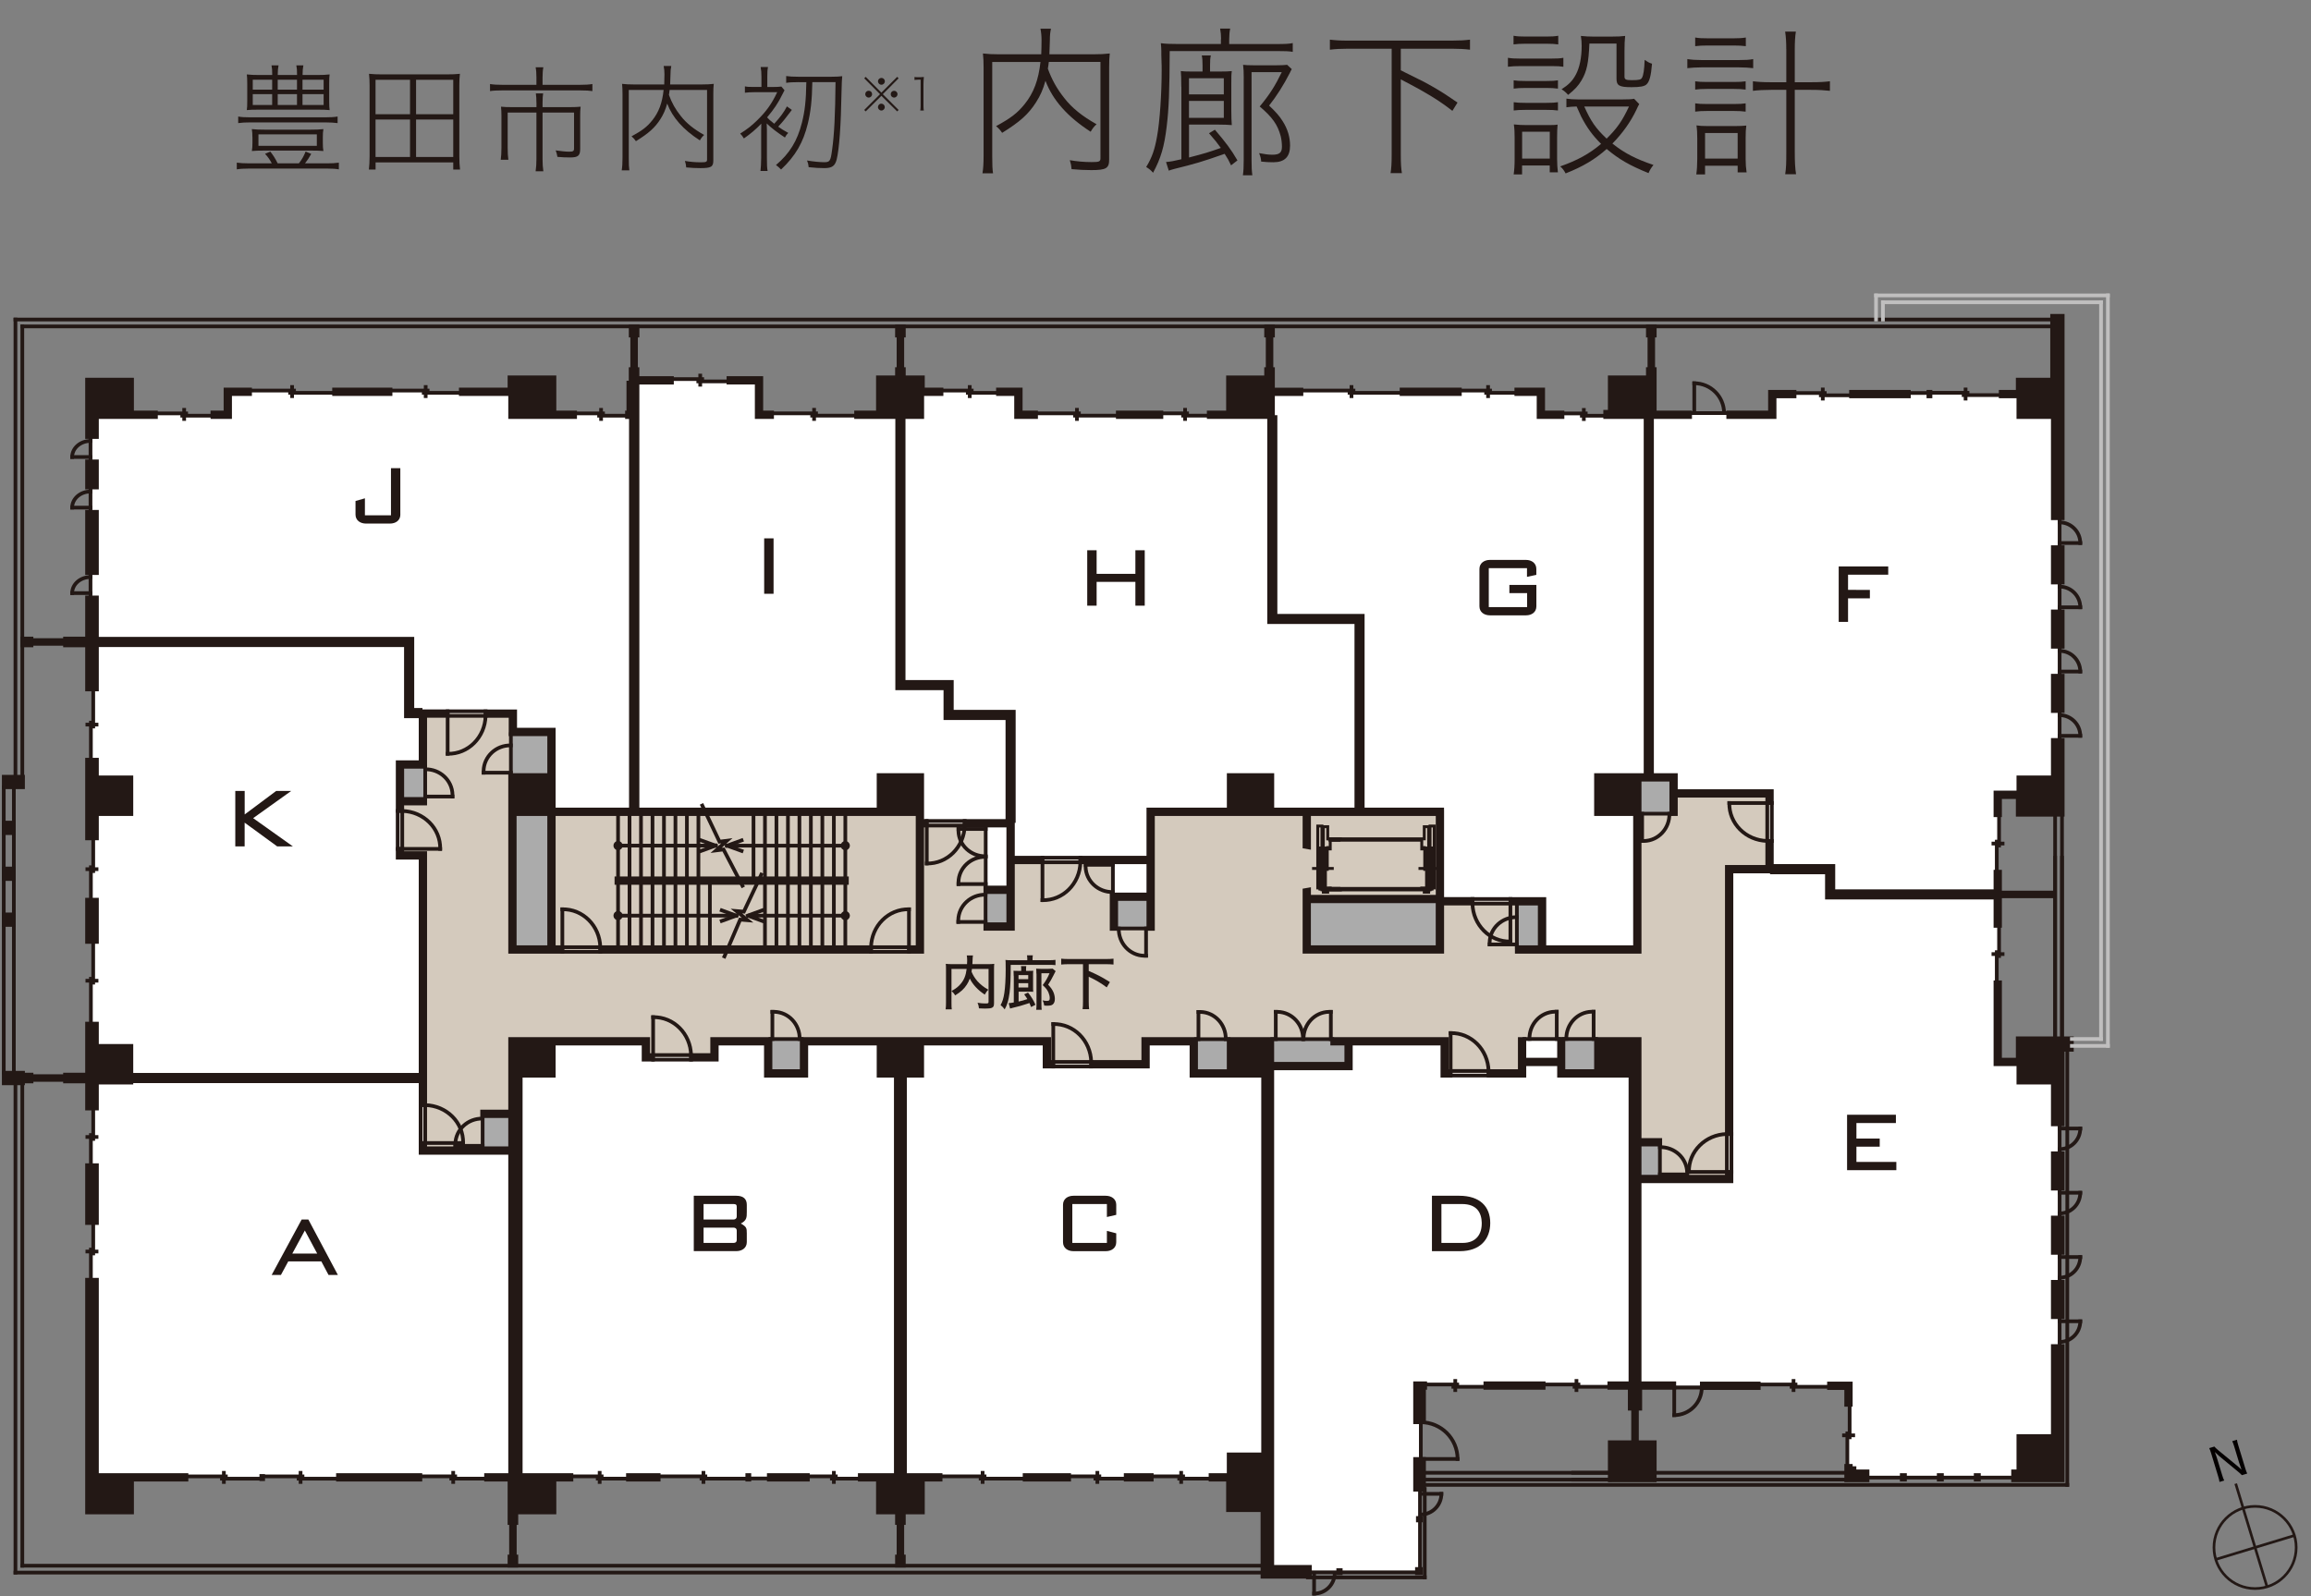 <?xml version="1.0" encoding="UTF-8"?><svg id="plan" xmlns="http://www.w3.org/2000/svg" viewBox="0 0 524 362"><rect x="0" y="0" width="524" height="362" fill="#808080" stroke="none"/><defs><style>.cls-1,.cls-2,.cls-3,.cls-4,.cls-5{stroke:#231815;}.cls-1,.cls-2,.cls-3,.cls-4,.cls-5,.cls-6{fill:none;}.cls-1,.cls-2,.cls-3,.cls-5,.cls-6{stroke-linecap:square;}.cls-1,.cls-3,.cls-6{stroke-width:.84px;}.cls-2,.cls-5{stroke-width:.66px;}.cls-3,.cls-4,.cls-5{stroke-miterlimit:10;}.cls-4{stroke-width:.6px;}.cls-7{fill:#231815;}.cls-8{fill:#fff;}.cls-9{fill:#040000;}.cls-10{fill:#ababab;}.cls-11{fill:#d4cabd;}.cls-6{stroke:#c0bfbf;}</style></defs><path class="cls-9" d="M502.1,328.09c.15.19.38.42.81.78l4.31,3.54c.24.2.69.59,1.03.93-.28-.78-.49-1.38-.58-1.7l-1.09-3.6c-.15-.51-.28-.84-.44-1.18l1.07-.33c.05.39.13.7.29,1.24l1.61,5.29c.16.52.27.82.43,1.14l-1.22.37c-.25-.27-.42-.43-.84-.78l-4.38-3.62c-.16-.14-.63-.57-.9-.85.22.59.46,1.28.58,1.7l1.07,3.51c.17.57.3.93.47,1.25l-1.07.33c-.03-.33-.13-.73-.31-1.3l-1.59-5.23c-.15-.48-.26-.79-.43-1.14l1.19-.36Z"/><line class="cls-4" x1="506.93" y1="336.5" x2="514.06" y2="360"/><circle class="cls-4" cx="511.32" cy="350.97" r="9.32"/><line class="cls-4" x1="502.43" y1="353.67" x2="520.3" y2="348.24"/><rect class="cls-11" x="73.5" y="144.72" width="342.27" height="131.62"/><polygon class="cls-8" points="453.03 202.86 453.03 180.3 467 180.3 467 89.38 401.75 89.38 401.75 93.69 373.9 93.69 373.9 176.36 379.49 176.36 379.49 179.83 401.23 179.83 401.23 197.11 414.89 197.11 414.89 202.86 453.03 202.86"/><polygon class="cls-8" points="373.9 94.01 349.42 94.01 349.42 88.86 288.38 88.86 288.38 140.34 308.4 140.34 308.4 183.99 326.54 183.99 326.54 204.42 349.59 204.42 349.59 215.37 371.31 215.37 371.31 176.28 373.9 176.28 373.9 94.01"/><polygon class="cls-8" points="288.38 140.34 308.4 140.34 308.4 184.2 260.82 184.2 260.82 203.46 252.33 203.46 252.33 195.05 229.09 195.05 229.09 162.17 215.23 162.17 215.23 155.26 204.16 155.26 204.16 88.82 230.6 88.82 230.6 94.07 288.38 94.07 288.38 140.34"/><polygon class="cls-8" points="204.16 93.98 171.99 93.98 171.99 86.22 143.78 86.22 143.78 184.13 208.63 184.13 208.63 186.72 223.46 186.72 223.46 201.87 229.18 201.87 229.18 162.17 215.23 162.17 215.23 155.26 204.16 155.26 204.16 93.98"/><polygon class="cls-8" points="143.78 184.13 143.78 93.99 116.05 93.99 116.05 88.86 51.6 88.86 51.6 93.99 20.52 93.99 20.52 145.6 92.79 145.6 92.79 161.84 116.29 161.84 116.29 165.98 125.04 165.98 125.04 184.13 143.78 184.13"/><polygon class="cls-8" points="92.79 145.6 20.85 145.6 20.85 244.5 95.89 244.5 95.89 194.03 90.69 194.03 90.69 173.34 95.89 173.34 95.89 161.84 92.79 161.84 92.79 145.6"/><polygon class="cls-8" points="95.89 244.5 20.85 244.5 20.85 335.07 116.3 335.07 116.3 260.85 95.89 260.85 95.89 244.5"/><polygon class="cls-8" points="116.3 335.07 204.16 335.07 204.16 236.25 182.22 236.25 182.22 243.47 174.09 243.47 174.09 236.25 162.04 236.25 162.04 239.81 146.48 239.81 146.48 236.25 116.3 236.25 116.3 335.07"/><polygon class="cls-8" points="204.16 236.25 237.28 236.25 237.28 241.37 259.7 241.37 259.7 236.25 270.7 236.25 270.7 243.33 287.38 243.33 287.38 335.08 204.16 335.08 204.16 236.25"/><polygon class="cls-8" points="287.38 356.46 321.88 356.46 321.88 314.24 370.73 314.24 370.73 243.42 353.89 243.42 353.89 235.69 345.11 235.69 345.11 243.42 327.45 243.42 327.45 236.25 305.87 236.25 305.87 241.58 287.38 241.58 287.38 356.46"/><polygon class="cls-8" points="370.73 314.24 419.15 314.24 419.15 335.12 467 335.12 467 241.02 453.03 241.02 453.03 202.86 414.89 202.86 414.89 197.11 392.07 197.11 392.07 267.26 370.73 267.26 370.73 314.24"/><rect class="cls-10" x="371.29" y="176.36" width="8.2" height="8.2"/><rect class="cls-10" x="343.92" y="204.42" width="5.67" height="10.95"/><rect class="cls-10" x="296.35" y="203.9" width="30.66" height="11.48"/><rect class="cls-10" x="252.34" y="203.46" width="8.48" height="7.12"/><rect class="cls-10" x="223.47" y="201.87" width="5.71" height="8.22"/><rect class="cls-10" x="116.3" y="183.93" width="8.72" height="31.42"/><rect class="cls-10" x="115.84" y="165.98" width="9.2" height="10.37"/><rect class="cls-10" x="90.69" y="173.2" width="5.63" height="8.01"/><rect class="cls-10" x="109.42" y="252.51" width="7.29" height="8.41"/><rect class="cls-10" x="174.09" y="235.48" width="8.13" height="7.99"/><rect class="cls-10" x="270.7" y="235.69" width="8.41" height="7.63"/><rect class="cls-10" x="287.38" y="235.65" width="18.5" height="5.93"/><rect class="cls-10" x="353.89" y="235.64" width="8.45" height="7.78"/><rect class="cls-10" x="370.73" y="259.16" width="5.64" height="8.1"/><rect class="cls-7" x="139.77" y="199.21" width="52.26" height="1.04"/><path class="cls-3" d="M192.03,199.21,192.03,200.25v-1.04h-52.26v1.04h52.26Z"/><polyline class="cls-7" points="96.41 250.64 96.41 193.49 91.21 193.49 91.21 192.53 90.17 192.53 90.17 194.53 95.37 194.53 95.37 243.77 29.79 243.77 29.79 237.21 21.98 237.21 21.98 232.16 19.74 232.16 19.74 243.72 14.74 243.72 14.74 245.28 19.74 245.28 19.74 251.42 21.98 251.42 21.98 245.54 29.79 245.54 29.79 245.23 95.37 245.23 95.37 250.64"/><polygon class="cls-3" points="96.41 250.64 96.41 193.49 91.21 193.49 91.21 192.53 90.17 192.53 90.17 194.53 95.37 194.53 95.37 243.77 29.79 243.77 29.79 237.21 21.98 237.21 21.98 232.16 19.74 232.16 19.74 243.72 14.74 243.72 14.74 245.28 19.74 245.28 19.74 251.42 21.98 251.42 21.98 245.54 29.79 245.54 29.79 245.23 95.37 245.23 95.37 250.64 96.41 250.64"/><polyline class="cls-7" points="400.71 196.61 391.55 196.61 391.55 257.2 392.59 257.2 392.59 197.65 401.75 197.65 401.75 190.73 400.71 190.73"/><polygon class="cls-3" points="400.71 196.61 391.55 196.61 391.55 257.2 392.59 257.2 392.59 197.65 401.75 197.65 401.75 190.73 400.71 190.73 400.71 196.61"/><polyline class="cls-7" points="379.99 179.43 379.99 175.79 374.58 175.79 374.58 94.59 383.22 94.59 383.22 93.55 375.2 93.55 375.2 83.71 373.64 83.71 373.64 85.58 365 85.58 365 93.39 363.96 93.39 363.96 94.59 373.12 94.59 373.12 175.79 361.88 175.79 361.88 184.64 370.73 184.64 370.73 214.83 350.17 214.83 350.17 203.9 342.49 203.9 342.49 204.94 349.12 204.94 349.12 214.83 343.92 214.83 343.92 215.87 371.77 215.87 371.77 176.83 378.95 176.83 378.95 184.64 379.99 184.64 379.99 180.47 400.71 180.47 400.71 182.11 401.75 182.11 401.75 179.43 400.71 179.43"/><polygon class="cls-3" points="379.99 179.43 379.99 175.79 374.58 175.79 374.58 94.59 383.22 94.59 383.22 93.55 375.2 93.55 375.2 83.71 373.64 83.71 373.64 85.58 365 85.58 365 93.39 363.96 93.39 363.96 94.59 373.12 94.59 373.12 175.79 361.88 175.79 361.88 184.64 370.73 184.64 370.73 214.83 350.17 214.83 350.17 203.9 342.49 203.9 342.49 204.94 349.12 204.94 349.12 214.83 343.92 214.83 343.92 215.87 371.77 215.87 371.77 176.83 378.95 176.83 378.95 184.64 379.99 184.64 379.99 180.47 400.71 180.47 400.71 182.11 401.75 182.11 401.75 179.43 379.99 179.43"/><polyline class="cls-7" points="371.77 267.92 392.59 267.92 392.59 265.82 391.55 265.82 391.55 266.88 371.77 266.88 371.77 259.59 376.45 259.59 376.45 258.55 371.77 258.55 371.77 235.65 361.88 235.65 361.88 242.93 354.49 242.93 354.49 235.65 353.5 235.65 353.5 240.33 345.64 240.33 345.64 235.65 344.6 235.65 344.6 242.93 337.52 242.93 337.52 243.98 345.64 243.98 345.64 241.37 353.5 241.37 353.5 243.98 369.69 243.98 369.69 313.73 364.9 313.73 364.9 314.77 369.53 314.77 369.53 319.5 371.92 319.5 371.92 314.77 379.63 314.77 379.63 313.73 371.77 313.73"/><polygon class="cls-3" points="371.77 267.92 392.59 267.92 392.59 265.82 391.55 265.82 391.55 266.88 371.77 266.88 371.77 259.59 376.45 259.59 376.45 258.55 371.77 258.55 371.77 235.65 361.88 235.65 361.88 242.93 354.49 242.93 354.49 235.65 353.5 235.65 353.5 240.33 345.64 240.33 345.64 235.65 344.6 235.65 344.6 242.93 337.52 242.93 337.52 243.98 345.64 243.98 345.64 241.37 353.5 241.37 353.5 243.98 369.69 243.98 369.69 313.73 364.9 313.73 364.9 314.77 369.53 314.77 369.53 319.5 371.92 319.5 371.92 314.77 379.63 314.77 379.63 313.73 371.77 313.73 371.77 267.92"/><polyline class="cls-7" points="328.09 235.65 302.07 235.65 302.07 236.69 305.26 236.69 305.26 241.27 288.48 241.27 288.48 235.65 278.59 235.65 278.59 242.94 271.2 242.94 271.2 235.65 259.23 235.65 259.23 240.85 247.42 240.85 247.42 241.9 260.27 241.9 260.27 236.69 270.16 236.69 270.16 243.98 286.4 243.98 286.4 329.86 278.59 329.86 278.59 334.55 274.48 334.55 274.48 335.59 278.44 335.59 278.44 342.51 286.25 342.51 286.25 357.61 297.02 357.61 297.02 355.37 288.48 355.37 288.48 334.55 288.48 334.55 288.48 243.98 288.48 243.98 288.48 242.31 306.29 242.31 306.29 236.69 327.05 236.69 327.05 243.98 328.9 243.98 328.9 242.94 328.09 242.94"/><polygon class="cls-3" points="328.09 235.65 302.07 235.65 302.07 236.69 305.26 236.69 305.26 241.27 288.48 241.27 288.48 235.65 278.59 235.65 278.59 242.94 271.2 242.94 271.2 235.65 259.23 235.65 259.23 240.85 247.42 240.85 247.42 241.9 260.27 241.9 260.27 236.69 270.16 236.69 270.16 243.98 286.4 243.98 286.4 329.86 278.59 329.86 278.59 334.55 274.48 334.55 274.48 335.59 278.44 335.59 278.44 342.51 286.25 342.51 286.25 357.61 297.02 357.61 297.02 355.37 288.48 355.37 288.48 334.55 288.48 334.55 288.48 243.98 288.48 243.98 288.48 242.31 306.29 242.31 306.29 236.69 327.05 236.69 327.05 243.98 328.9 243.98 328.9 242.94 328.09 242.94 328.09 235.65"/><polyline class="cls-7" points="205.2 243.98 209.1 243.98 209.1 236.69 236.85 236.69 236.85 241.9 238.8 241.9 238.8 240.85 237.89 240.85 237.89 235.65 181.78 235.65 181.78 242.93 174.7 242.93 174.7 235.65 161.48 235.65 161.48 239.29 156.69 239.29 156.69 240.33 162.52 240.33 162.52 236.69 173.66 236.69 173.66 243.98 182.82 243.98 182.82 236.69 199.21 236.69 199.21 243.98 203.12 243.98 203.12 334.55 194.95 334.55 194.95 335.59 199.06 335.59 199.06 343.03 203.38 343.03 203.38 345.43 204.94 345.43 204.94 343.03 209.26 343.03 209.26 335.59 213.27 335.59 213.27 334.55 205.2 334.55"/><polygon class="cls-3" points="205.2 243.98 209.1 243.98 209.1 236.69 236.85 236.69 236.85 241.9 238.8 241.9 238.8 240.85 237.89 240.85 237.89 235.65 181.78 235.65 181.78 242.93 174.7 242.93 174.7 235.65 161.48 235.65 161.48 239.29 156.69 239.29 156.69 240.33 162.52 240.33 162.52 236.69 173.66 236.69 173.66 243.98 182.82 243.98 182.82 236.69 199.21 236.69 199.21 243.98 203.12 243.98 203.12 334.55 194.95 334.55 194.95 335.59 199.06 335.59 199.06 343.03 203.38 343.03 203.38 345.43 204.94 345.43 204.94 343.03 209.26 343.03 209.26 335.59 213.27 335.59 213.27 334.55 205.2 334.55 205.2 243.98"/><rect class="cls-7" x="136.11" y="214.83" width="61.39" height="1.04"/><path class="cls-3" d="M136.11,215.87,136.11,214.83v1.04h61.39v-1.04h-61.39Z"/><path class="cls-7" d="M327,184.64v-1.04h-18.01v-43.93h-19.78v-45.08h-.57v-5.2h6.45v-1.04h-6.45v-4.63h-1.56v1.87h-8.64v7.96h-4.37v1.04h13.69v46.51h19.78v42.5h-19.05v-7.81h-9.89v7.81h-18.22v10.93h-15.41v1.04h15.41v7.29h-8.33v7.81h1.04v-6.77h7.29v6.77h1.04v-26.03h34.35v7.4l1.04.18v-7.58h29.15v18.74h-29.15v-1.65l-1.04.18v13.95h31.23v-10.93h6.87v-1.04h-6.87M325.96,204.42v10.41h-29.15v-10.41h29.15Z"/><path class="cls-3" d="M327,184.64v-1.04h-18.01v-43.93h-19.78v-45.08h-.57v-5.2h6.45v-1.04h-6.45v-4.63h-1.56v1.87h-8.64v7.96h-4.37v1.04h13.69v46.51h19.78v42.5h-19.05v-7.81h-9.89v7.81h-18.22v10.93h-15.41v1.04h15.41v7.29h-8.33v7.81h1.04v-6.77h7.29v6.77h1.04v-26.03h34.36v7.4l1.04.18v-7.58h29.15v18.74h-29.15v-1.65l-1.04.18v13.95h31.23v-10.93h6.87v-1.04h-6.87v-19.26ZM325.96,204.42v10.41h-29.15v-10.41h29.15Z"/><rect class="cls-7" x="385.87" y="313.78" width="12.91" height="1.04"/><path class="cls-3" d="M385.87,314.82,385.87,313.78v1.04h12.91v-1.04h-12.91Z"/><rect class="cls-7" x="365" y="327.1" width="10.2" height="8.64"/><path class="cls-3" d="M365,335.74,365,327.1v8.64h10.2v-8.64h-10.2Z"/><polyline class="cls-7" points="418.61 318.62 419.65 318.62 419.65 313.78 414.71 313.78 414.71 314.82 418.61 314.82"/><polygon class="cls-3" points="418.61 318.62 419.65 318.62 419.65 313.78 414.71 313.78 414.71 314.82 418.61 314.82 418.61 318.62"/><polyline class="cls-7" points="420.49 332.98 419.65 332.98 419.65 332.46 418.61 332.46 418.61 335.74 423.45 335.74 423.45 333.71 420.49 333.71"/><polygon class="cls-3" points="420.49 332.98 419.65 332.98 419.65 332.46 418.61 332.46 418.61 335.74 423.45 335.74 423.45 333.71 420.49 333.71 420.49 332.98"/><polyline class="cls-7" points="465.46 325.7 457.65 325.7 457.65 333.71 456.45 333.71 456.45 335.74 467.7 335.74 467.7 305.29 465.46 305.29"/><polygon class="cls-3" points="465.46 325.7 457.65 325.7 457.65 333.71 456.45 333.71 456.45 335.74 467.7 335.74 467.7 305.29 465.46 305.29 465.46 325.7"/><rect class="cls-7" x="465.46" y="290.72" width="2.24" height="8.02"/><path class="cls-3" d="M465.46,298.74,465.46,290.72v8.02h2.24v-8.02h-2.24Z"/><rect class="cls-7" x="465.46" y="276.14" width="2.24" height="8.02"/><path class="cls-3" d="M465.46,284.16,465.46,276.14v8.02h2.24v-8.02h-2.24Z"/><rect class="cls-7" x="465.46" y="261.57" width="2.24" height="8.02"/><path class="cls-3" d="M465.46,269.59,465.46,261.57v8.02h2.24v-8.02h-2.24Z"/><polyline class="cls-7" points="457.5 235.49 457.5 240.33 453.49 240.33 453.49 222.79 452.45 222.79 452.45 241.37 457.65 241.37 457.65 245.54 465.46 245.54 465.46 255.01 467.7 255.01 467.7 238.1 469.78 238.1 469.78 235.49"/><polygon class="cls-3" points="457.5 235.49 457.5 240.33 453.49 240.33 453.49 222.79 452.45 222.79 452.45 241.37 457.65 241.37 457.65 245.54 465.46 245.54 465.46 255.01 467.7 255.01 467.7 238.1 469.78 238.1 469.78 235.49 457.5 235.49"/><polyline class="cls-7" points="414.24 202.25 414.24 203.58 452.45 203.58 452.45 209.99 453.49 209.99 453.49 197.7 452.45 197.7 452.45 202.13 415.7 202.13 415.7 196.4 401.76 196.4 401.76 197.86 414.24 197.86 414.24 202.13"/><polygon class="cls-3" points="414.24 202.25 414.24 203.58 452.45 203.58 452.45 209.99 453.49 209.99 453.49 197.7 452.45 197.7 452.45 202.13 415.7 202.13 415.7 196.4 401.76 196.4 401.76 197.86 414.24 197.86 414.24 202.25"/><polyline class="cls-7" points="453.49 180.79 457.5 180.79 457.5 184.79 467.7 184.79 467.7 167.82 465.46 167.82 465.46 176.31 457.65 176.31 457.65 179.74 452.45 179.74 452.45 184.9 453.49 184.9"/><polygon class="cls-3" points="453.49 180.79 457.5 180.79 457.5 184.79 467.7 184.79 467.7 167.82 465.46 167.82 465.46 176.31 457.65 176.31 457.65 179.74 452.45 179.74 452.45 184.9 453.49 184.9 453.49 180.79"/><rect class="cls-7" x="465.46" y="153.25" width="2.24" height="8.02"/><path class="cls-3" d="M465.46,161.27,465.46,153.25v8.02h2.24v-8.02h-2.24Z"/><rect class="cls-7" x="465.46" y="138.68" width="2.24" height="8.02"/><path class="cls-3" d="M467.7,138.68,467.7,146.69v-8.02h-2.24v8.02h2.24Z"/><rect class="cls-7" x="465.46" y="124.1" width="2.24" height="8.02"/><path class="cls-3" d="M467.7,124.1,467.7,132.12v-8.02h-2.24v8.02h2.24Z"/><polyline class="cls-7" points="457.65 89.9 457.65 94.59 465.46 94.59 465.46 117.54 467.7 117.54 467.7 71.63 465.3 71.63 465.3 86.1 457.5 86.1 457.5 88.86 453.64 88.86 453.64 89.9 457.5 89.9"/><polygon class="cls-3" points="457.65 89.9 457.65 94.59 465.46 94.59 465.46 117.54 467.7 117.54 467.7 71.63 465.3 71.63 465.3 86.1 457.5 86.1 457.5 88.86 453.64 88.86 453.64 89.9 457.65 89.9"/><rect class="cls-7" x="419.71" y="88.86" width="13.12" height="1.04"/><path class="cls-3" d="M432.82,88.86,432.82,89.9v-1.04h-13.12v1.04h13.12Z"/><polyline class="cls-7" points="402.37 93.55 402.37 89.9 406.9 89.9 406.9 88.86 401.33 88.86 401.33 93.55 391.86 93.55 391.86 94.59 402.37 94.59"/><polygon class="cls-3" points="402.37 93.55 402.37 89.9 406.9 89.9 406.9 88.86 401.33 88.86 401.33 93.55 391.86 93.55 391.86 94.59 402.37 94.59 402.37 93.55"/><rect class="cls-7" x="373.64" y="74.03" width="1.56" height="2.08"/><path class="cls-3" d="M375.2,74.03,375.2,76.11v-2.08h-1.56v2.08h1.56Z"/><polyline class="cls-7" points="348.86 93.55 348.86 94.59 354.28 94.59 354.28 93.55 349.9 93.55 349.9 88.34 343.81 88.34 343.81 89.38 348.86 89.38"/><polygon class="cls-3" points="348.86 93.55 348.86 94.59 354.28 94.59 354.28 93.55 349.9 93.55 349.9 88.34 343.81 88.34 343.81 89.38 348.86 89.38 348.86 93.55"/><rect class="cls-7" x="317.79" y="88.34" width="13.22" height="1.04"/><path class="cls-3" d="M331.01,88.34,331.01,89.38v-1.04h-13.22v1.04h13.22Z"/><rect class="cls-7" x="253.45" y="93.55" width="9.89" height="1.04"/><path class="cls-3" d="M263.34,93.55,263.34,94.59v-1.04h-9.89v1.04h9.89Z"/><rect class="cls-7" x="287.08" y="74.03" width="1.56" height="2.08"/><path class="cls-3" d="M288.64,74.03,288.64,76.11v-2.08h-1.56v2.08h1.56Z"/><polyline class="cls-7" points="230.39 94.59 234.92 94.59 234.92 93.55 231.44 93.55 231.44 88.34 226.28 88.34 226.28 89.38 230.39 89.38"/><polygon class="cls-3" points="230.39 94.59 234.92 94.59 234.92 93.55 231.44 93.55 231.44 88.34 226.28 88.34 226.28 89.38 230.39 89.38 230.39 94.59"/><polyline class="cls-7" points="171.58 94.59 175.06 94.59 175.06 93.55 172.62 93.55 172.62 85.74 165.17 85.74 165.17 86.78 171.58 86.78"/><polygon class="cls-3" points="171.58 94.59 175.06 94.59 175.06 93.55 172.62 93.55 172.62 85.74 165.17 85.74 165.17 86.78 171.58 86.78 171.58 94.59"/><rect class="cls-7" x="203.38" y="74.03" width="1.56" height="2.08"/><path class="cls-3" d="M204.94,74.03,204.94,76.11v-2.08h-1.56v2.08h1.56Z"/><polyline class="cls-7" points="203.43 94.59 203.43 156.11 214.36 156.11 214.36 162.88 228.42 162.88 228.42 186.2 218.73 186.2 218.73 187.24 228.62 187.24 228.62 201.29 223.42 201.29 223.42 202.33 228.62 202.33 228.62 209.62 223.42 209.62 223.42 210.66 229.67 210.66 229.67 195.57 236.35 195.57 236.35 194.53 229.67 194.53 229.67 187.24 229.67 187.24 229.67 186.2 229.87 186.2 229.87 161.42 215.82 161.42 215.82 154.66 204.89 154.66 204.89 94.59 209.11 94.59 209.11 89.38 213.48 89.38 213.48 88.34 209.26 88.34 209.26 85.58 204.94 85.58 204.94 83.71 203.38 83.71 203.38 85.58 199.06 85.58 199.06 93.55 194.11 93.55 194.11 94.59 199.06 94.59"/><polygon class="cls-3" points="203.43 94.59 203.43 156.11 214.36 156.11 214.36 162.88 228.42 162.88 228.42 186.2 218.73 186.2 218.73 187.24 228.62 187.24 228.62 201.29 223.42 201.29 223.42 202.33 228.62 202.33 228.62 209.62 223.42 209.62 223.42 210.66 229.67 210.66 229.67 195.57 236.35 195.57 236.35 194.53 229.67 194.53 229.67 187.24 229.67 187.24 229.67 186.2 229.87 186.2 229.87 161.42 215.82 161.42 215.82 154.66 204.89 154.66 204.89 94.59 209.11 94.59 209.11 89.38 213.48 89.38 213.48 88.34 209.26 88.34 209.26 85.58 204.94 85.58 204.94 83.71 203.38 83.71 203.38 85.58 199.06 85.58 199.06 93.55 194.11 93.55 194.11 94.59 203.43 94.59"/><rect class="cls-7" x="143" y="74.03" width="1.56" height="2.08"/><path class="cls-3" d="M144.56,74.03,144.56,76.11v-2.08h-1.56v2.08h1.56Z"/><path class="cls-7" d="M143.05,94.59v89.01h-17.49v-18.11h-8.74v-4.16h-6.71v1.04h5.67v4.16h8.75v9.26h-8.85v40.08h11.84v-1.04h-1.95v-30.19h82.5v30.19h-1.95v1.04h2.99v-28.63h1.01v-1.04h-1.01v-10.41h-9.89v7.81h-54.65v-96.82h7.81v-1.04h-7.81v-2.03h-1.56v3.07h-.52v6.77h-.31v1.04h.31M124.52,184.64v30.19h-7.81v-30.19h7.81Z"/><path class="cls-3" d="M143.05,94.59v89.01h-17.49v-18.11h-8.75v-4.16h-6.71v1.04h5.67v4.16h8.75v9.26h-8.85v40.08h11.84v-1.04h-1.95v-30.19h82.5v30.19h-1.95v1.04h2.99v-28.63h1.01v-1.04h-1.01v-10.41h-9.89v7.81h-54.66v-96.82h7.81v-1.04h-7.81v-2.03h-1.56v3.07h-.52v6.77h-.31v1.04h.88ZM124.52,184.64v30.19h-7.81v-30.19h7.81Z"/><polyline class="cls-7" points="115.67 89.38 115.67 94.59 130.4 94.59 130.4 93.55 125.72 93.55 125.72 85.58 115.52 85.58 115.52 88.34 104.48 88.34 104.48 89.38 115.52 89.38"/><polygon class="cls-3" points="115.67 89.38 115.67 94.59 130.4 94.59 130.4 93.55 125.72 93.55 125.72 85.58 115.52 85.58 115.52 88.34 104.48 88.34 104.48 89.38 115.67 89.38"/><rect class="cls-7" x="75.75" y="88.34" width="12.8" height="1.04"/><path class="cls-3" d="M88.55,88.34,88.55,89.38v-1.04h-12.8v1.04h12.8Z"/><polyline class="cls-7" points="52.17 93.55 52.17 89.38 56.7 89.38 56.7 88.34 51.13 88.34 51.13 93.55 48.16 93.55 48.16 94.59 52.17 94.59"/><polygon class="cls-3" points="52.17 93.55 52.17 89.38 56.7 89.38 56.7 88.34 51.13 88.34 51.13 93.55 48.16 93.55 48.16 94.59 52.17 94.59 52.17 93.55"/><polyline class="cls-7" points="21.98 94.59 35.36 94.59 35.36 93.55 29.94 93.55 29.94 86.1 19.74 86.1 19.74 99.12 21.98 99.12"/><polygon class="cls-3" points="21.98 94.59 35.36 94.59 35.36 93.55 29.94 93.55 29.94 86.1 19.74 86.1 19.74 99.12 21.98 99.12 21.98 94.59"/><rect class="cls-7" x="19.74" y="104.63" width="2.24" height="5.93"/><path class="cls-3" d="M21.98,104.63,21.98,110.57v-5.93h-2.24v5.93h2.24Z"/><rect class="cls-7" x="19.74" y="116.09" width="2.24" height="13.9"/><path class="cls-3" d="M21.98,116.09,21.98,129.98v-13.9h-2.24v13.9h2.24Z"/><polyline class="cls-7" points="19.74 156.37 21.98 156.37 21.98 146.33 92.04 146.33 92.04 162.46 95.37 162.46 95.37 172.87 90.17 172.87 90.17 183.91 91.21 183.91 91.21 182.24 96.41 182.24 96.41 181.2 91.21 181.2 91.21 173.91 96.41 173.91 96.41 162.36 101.48 162.36 101.48 161.32 95.37 161.32 95.37 161 93.5 161 93.5 144.87 21.98 144.87 21.98 135.5 19.74 135.5 19.74 144.82 14.74 144.82 14.74 146.38 19.74 146.38"/><polygon class="cls-3" points="19.74 156.37 21.98 156.37 21.98 146.33 92.04 146.33 92.04 162.46 95.37 162.46 95.37 172.87 90.17 172.87 90.17 183.91 91.21 183.91 91.21 182.24 96.41 182.24 96.41 181.2 91.21 181.2 91.21 173.91 96.41 173.91 96.41 162.36 101.48 162.36 101.48 161.32 95.37 161.32 95.37 161 93.5 161 93.5 144.87 21.98 144.87 21.98 135.5 19.74 135.5 19.74 144.82 14.74 144.82 14.74 146.38 19.74 146.38 19.74 156.37"/><rect class="cls-7" x="5.06" y="144.82" width="2.08" height="1.56"/><path class="cls-3" d="M5.06,146.38,5.06,144.82v1.56h2.08v-1.56h-2.08Z"/><rect class="cls-7" x=".85" y="176.15" width="4.37" height="2.39"/><path class="cls-3" d="M5.22,176.15,5.22,178.55v-2.39H.85v2.39h4.37Z"/><rect class="cls-7" x=".85" y="186.56" width="2.29" height="2.39"/><path class="cls-3" d="M3.14,186.56,3.14,188.96v-2.39H.85v2.39h2.29Z"/><rect class="cls-7" x=".85" y="196.97" width="2.29" height="2.39"/><path class="cls-3" d="M3.14,196.97,3.14,199.37v-2.39H.85v2.39h2.29Z"/><rect class="cls-7" x=".85" y="207.39" width="2.29" height="2.39"/><path class="cls-3" d="M3.14,207.39,3.14,209.78v-2.39H.85v2.39h2.29Z"/><polyline class="cls-7" points="21.98 184.64 29.79 184.64 29.79 176.31 21.98 176.31 21.98 172.3 19.74 172.3 19.74 190.15 21.98 190.15"/><polygon class="cls-3" points="21.98 184.64 29.79 184.64 29.79 176.31 21.98 176.31 21.98 172.3 19.74 172.3 19.74 190.15 21.98 190.15 21.98 184.64"/><rect class="cls-7" x="19.74" y="204.05" width="2.24" height="9.58"/><path class="cls-3" d="M19.74,213.63,19.74,204.05v9.58h2.24v-9.58h-2.24Z"/><polyline class="cls-7" points="5.22 243.3 .85 243.3 .85 245.7 5.22 245.7 5.22 245.28 7.15 245.28 7.15 243.72 5.22 243.72"/><polygon class="cls-3" points="5.22 243.3 .85 243.3 .85 245.7 5.22 245.7 5.22 245.28 7.15 245.28 7.15 243.72 5.22 243.72 5.22 243.3"/><rect class="cls-7" x="19.74" y="264.28" width="2.24" height="13.12"/><path class="cls-3" d="M21.98,264.28,21.98,277.39v-13.12h-2.24v13.12h2.24Z"/><polyline class="cls-7" points="21.98 334.55 21.98 290.25 19.74 290.25 19.74 343.03 29.94 343.03 29.94 335.59 42.28 335.59 42.28 334.55 29.94 334.55"/><polygon class="cls-3" points="21.98 334.55 21.98 290.25 19.74 290.25 19.74 343.03 29.94 343.03 29.94 335.59 42.28 335.59 42.28 334.55 21.98 334.55"/><rect class="cls-7" x="76.63" y="334.55" width="18.69" height="1.04"/><path class="cls-3" d="M76.63,335.59,76.63,334.55v1.04h18.69v-1.04h-18.69Z"/><rect class="cls-7" x="115.52" y="353.02" width="1.56" height="2.08"/><path class="cls-3" d="M115.52,355.11,115.52,353.02v2.08h1.56v-2.08h-1.56Z"/><polyline class="cls-7" points="118.07 334.55 118.07 243.98 125.56 243.98 125.56 236.69 145.93 236.69 145.93 240.33 148.03 240.33 148.03 239.29 146.97 239.29 146.97 235.65 115.67 235.65 115.67 252.1 109.32 252.1 109.32 253.14 115.67 253.14 115.67 260.43 96.41 260.43 96.41 259.26 95.37 259.26 95.37 261.47 115.67 261.47 115.67 334.55 110.21 334.55 110.21 335.59 115.52 335.59 115.52 345.43 117.08 345.43 117.08 343.03 125.72 343.03 125.72 335.59 129.57 335.59 129.57 334.55 125.72 334.55"/><polygon class="cls-3" points="118.07 334.55 118.07 243.98 125.56 243.98 125.56 236.69 145.93 236.69 145.93 240.33 148.03 240.33 148.03 239.29 146.97 239.29 146.97 235.65 115.67 235.65 115.67 252.1 109.32 252.1 109.32 253.14 115.67 253.14 115.67 260.43 96.41 260.43 96.41 259.26 95.37 259.26 95.37 261.47 115.67 261.47 115.67 334.55 110.21 334.55 110.21 335.59 115.52 335.59 115.52 345.43 117.08 345.43 117.08 343.03 125.72 343.03 125.72 335.59 129.57 335.59 129.57 334.55 118.07 334.55"/><rect class="cls-7" x="142.37" y="334.55" width="6.98" height="1.04"/><path class="cls-3" d="M142.38,335.59,142.38,334.55v1.04h6.97v-1.04h-6.97Z"/><rect class="cls-7" x="174.32" y="334.55" width="8.86" height="1.04"/><path class="cls-3" d="M174.32,335.59,174.32,334.55v1.04h8.86v-1.04h-8.86Z"/><rect class="cls-7" x="203.38" y="353.02" width="1.56" height="2.08"/><path class="cls-3" d="M203.38,355.11,203.38,353.02v2.08h1.56v-2.08h-1.56Z"/><rect class="cls-7" x="232.32" y="334.55" width="10.1" height="1.04"/><path class="cls-3" d="M232.32,335.59,232.32,334.55v1.04h10.1v-1.04h-10.1Z"/><rect class="cls-7" x="255.24" y="334.55" width="5.91" height="1.04"/><path class="cls-3" d="M255.24,335.59,255.24,334.55v1.04h5.91v-1.04h-5.91Z"/><rect class="cls-7" x="320.86" y="330.9" width="2.03" height="6.97"/><path class="cls-3" d="M320.86,337.88,320.86,330.9v6.97h2.03v-6.97h-2.03Z"/><rect class="cls-7" x="336.79" y="313.73" width="13.22" height="1.04"/><path class="cls-3" d="M336.79,314.77,336.79,313.73v1.04h13.22v-1.04h-13.22Z"/><polyline class="cls-7" points="320.86 313.73 320.86 322.57 322.89 322.57 322.89 314.77 323.15 314.77 323.15 313.73 322.89 313.73"/><polygon class="cls-3" points="320.86 313.73 320.86 322.57 322.89 322.57 322.89 314.77 323.15 314.77 323.15 313.73 320.86 313.73"/><line class="cls-1" x1="255.22" y1="335.36" x2="248.38" y2="335.36"/><line class="cls-1" x1="248.82" y1="336.12" x2="248.82" y2="334.04"/><line class="cls-1" x1="249.27" y1="334.84" x2="242.42" y2="334.84"/><line class="cls-1" x1="142.38" y1="335.36" x2="135.53" y2="335.36"/><line class="cls-1" x1="135.97" y1="336.12" x2="135.97" y2="334.04"/><line class="cls-1" x1="136.42" y1="334.84" x2="129.57" y2="334.84"/><line class="cls-1" x1="21.14" y1="251.47" x2="21.14" y2="258.32"/><line class="cls-1" x1="21.89" y1="257.87" x2="19.81" y2="257.87"/><line class="cls-1" x1="20.61" y1="257.43" x2="20.61" y2="264.28"/><line class="cls-1" x1="21.14" y1="277.45" x2="21.14" y2="284.29"/><line class="cls-1" x1="21.89" y1="283.85" x2="19.81" y2="283.85"/><line class="cls-1" x1="20.61" y1="283.4" x2="20.61" y2="290.25"/><line class="cls-1" x1="21.14" y1="190.16" x2="21.14" y2="197.57"/><line class="cls-1" x1="21.89" y1="197.13" x2="19.81" y2="197.13"/><line class="cls-1" x1="20.61" y1="196.69" x2="20.61" y2="204.01"/><line class="cls-1" x1="21.14" y1="156.42" x2="21.14" y2="164.78"/><line class="cls-1" x1="21.89" y1="164.34" x2="19.81" y2="164.34"/><line class="cls-1" x1="20.61" y1="163.89" x2="20.61" y2="172.3"/><line class="cls-1" x1="75.71" y1="89.1" x2="65.78" y2="89.1"/><line class="cls-1" x1="66.23" y1="89.85" x2="66.23" y2="87.77"/><line class="cls-1" x1="66.67" y1="88.58" x2="56.7" y2="88.58"/><line class="cls-1" x1="194.07" y1="94.27" x2="184.15" y2="94.27"/><line class="cls-1" x1="184.59" y1="95.03" x2="184.59" y2="92.94"/><line class="cls-1" x1="185.04" y1="93.75" x2="175.06" y2="93.75"/><line class="cls-1" x1="253.41" y1="94.27" x2="243.75" y2="94.27"/><line class="cls-1" x1="244.19" y1="95.03" x2="244.19" y2="92.94"/><line class="cls-1" x1="244.63" y1="93.75" x2="234.96" y2="93.75"/><line class="cls-1" x1="104.48" y1="89.1" x2="96.08" y2="89.1"/><line class="cls-1" x1="96.52" y1="89.85" x2="96.52" y2="87.77"/><line class="cls-1" x1="96.96" y1="88.58" x2="88.55" y2="88.58"/><line class="cls-1" x1="48.16" y1="94.28" x2="41.32" y2="94.28"/><line class="cls-1" x1="41.76" y1="95.03" x2="41.76" y2="92.95"/><line class="cls-1" x1="42.21" y1="93.76" x2="35.36" y2="93.76"/><line class="cls-1" x1="142.13" y1="94.28" x2="135.84" y2="94.28"/><line class="cls-1" x1="136.29" y1="95.03" x2="136.29" y2="92.95"/><line class="cls-1" x1="136.73" y1="93.76" x2="130.4" y2="93.76"/><line class="cls-1" x1="165.13" y1="86.5" x2="158.33" y2="86.5"/><line class="cls-1" x1="158.77" y1="87.26" x2="158.77" y2="85.18"/><line class="cls-1" x1="159.22" y1="85.98" x2="152.37" y2="85.98"/><line class="cls-1" x1="226.24" y1="89.1" x2="219.44" y2="89.1"/><line class="cls-1" x1="219.88" y1="89.86" x2="219.88" y2="87.77"/><line class="cls-1" x1="220.33" y1="88.58" x2="213.48" y2="88.58"/><line class="cls-1" x1="317.75" y1="89.1" x2="306" y2="89.1"/><line class="cls-1" x1="306.44" y1="89.86" x2="306.44" y2="87.77"/><line class="cls-1" x1="306.89" y1="88.58" x2="295.09" y2="88.58"/><line class="cls-1" x1="343.77" y1="89.1" x2="336.97" y2="89.1"/><line class="cls-1" x1="337.41" y1="89.86" x2="337.41" y2="87.77"/><line class="cls-1" x1="337.86" y1="88.58" x2="331.01" y2="88.58"/><line class="cls-1" x1="363.96" y1="94.29" x2="358.67" y2="94.29"/><line class="cls-1" x1="359.12" y1="95.05" x2="359.12" y2="92.97"/><line class="cls-1" x1="359.56" y1="93.77" x2="354.32" y2="93.77"/><line class="cls-1" x1="419.66" y1="89.66" x2="412.86" y2="89.66"/><line class="cls-1" x1="413.3" y1="90.41" x2="413.3" y2="88.33"/><line class="cls-1" x1="413.75" y1="89.14" x2="406.9" y2="89.14"/><line class="cls-1" x1="452.75" y1="222.75" x2="452.75" y2="215.95"/><line class="cls-1" x1="451.99" y1="216.39" x2="454.07" y2="216.39"/><line class="cls-1" x1="453.27" y1="216.83" x2="453.27" y2="209.99"/><line class="cls-1" x1="452.75" y1="197.68" x2="452.75" y2="190.88"/><line class="cls-1" x1="451.99" y1="191.32" x2="454.07" y2="191.32"/><line class="cls-1" x1="453.27" y1="191.77" x2="453.27" y2="184.92"/><line class="cls-1" x1="274.03" y1="94.27" x2="268.26" y2="94.27"/><line class="cls-1" x1="268.71" y1="95.03" x2="268.71" y2="92.94"/><line class="cls-1" x1="269.15" y1="93.75" x2="263.34" y2="93.75"/><line class="cls-1" x1="21.13" y1="213.63" x2="21.13" y2="222.87"/><line class="cls-1" x1="21.89" y1="222.43" x2="19.81" y2="222.43"/><line class="cls-1" x1="20.61" y1="221.98" x2="20.61" y2="232.12"/><line class="cls-1" x1="194.95" y1="335.36" x2="188.62" y2="335.36"/><line class="cls-1" x1="189.07" y1="336.12" x2="189.07" y2="334.04"/><line class="cls-1" x1="189.51" y1="334.84" x2="183.23" y2="334.84"/><line class="cls-1" x1="274.48" y1="335.36" x2="267.38" y2="335.36"/><line class="cls-1" x1="267.82" y1="336.12" x2="267.82" y2="334.04"/><line class="cls-1" x1="268.26" y1="334.84" x2="261.16" y2="334.84"/><line class="cls-1" x1="336.78" y1="314.53" x2="329.53" y2="314.53"/><line class="cls-1" x1="329.97" y1="315.28" x2="329.97" y2="313.2"/><line class="cls-1" x1="330.41" y1="314.01" x2="323.19" y2="314.01"/><line class="cls-1" x1="364.85" y1="314.53" x2="357.01" y2="314.53"/><line class="cls-1" x1="357.45" y1="315.28" x2="357.45" y2="313.2"/><line class="cls-1" x1="357.9" y1="314.01" x2="350.05" y2="314.01"/><line class="cls-1" x1="414.67" y1="314.53" x2="406.23" y2="314.53"/><line class="cls-1" x1="406.67" y1="315.28" x2="406.67" y2="313.2"/><line class="cls-1" x1="407.12" y1="314.01" x2="398.78" y2="314.01"/><line class="cls-1" x1="418.87" y1="332.48" x2="418.87" y2="325.1"/><line class="cls-1" x1="418.11" y1="325.54" x2="420.2" y2="325.54"/><line class="cls-1" x1="419.39" y1="325.99" x2="419.39" y2="318.66"/><line class="cls-1" x1="232.32" y1="335.36" x2="222.35" y2="335.36"/><line class="cls-1" x1="222.8" y1="336.12" x2="222.8" y2="334.04"/><line class="cls-1" x1="223.24" y1="334.84" x2="213.27" y2="334.84"/><line class="cls-1" x1="110.21" y1="335.36" x2="102.32" y2="335.36"/><line class="cls-1" x1="102.76" y1="336.12" x2="102.76" y2="334.04"/><line class="cls-1" x1="103.21" y1="334.84" x2="95.32" y2="334.84"/><path class="cls-3" d="M238.82,232.26c4.65-.1,8.49,3.74,8.6,8.6"/><path class="cls-3" d="M238.82,240.85v1.04h8.6v-1.04h-8.6ZM238.82,232.26v8.6"/><path class="cls-3" d="M328.92,234.31c4.65-.1,8.49,3.74,8.6,8.6"/><path class="cls-3" d="M328.92,242.9v1.04h8.6v-1.04h-8.6ZM328.92,234.31v8.6"/><path class="cls-3" d="M382.95,265.8c-.1-4.65,3.74-8.49,8.6-8.6"/><path class="cls-3" d="M392.59,265.8v-8.6h-1.04v8.6h1.04ZM382.95,265.8h8.6"/><path class="cls-3" d="M392.11,182.13c-.1,4.65,3.74,8.49,8.6,8.6"/><path class="cls-3" d="M401.75,182.13v8.6h-1.04v-8.6h1.04ZM392.11,182.13h8.6"/><path class="cls-3" d="M236.37,204.16c4.65.1,8.49-3.74,8.6-8.6"/><path class="cls-3" d="M236.37,195.57v-1.04h8.6v1.04h-8.6ZM236.37,204.16v-8.6"/><path class="cls-3" d="M210.14,195.84c4.65.1,8.49-3.74,8.6-8.6"/><path class="cls-3" d="M210.14,187.24v-1.04h8.6v1.04h-8.6ZM210.14,195.84v-8.6"/><path class="cls-3" d="M342.47,213.54c-4.65.1-8.49-3.74-8.6-8.6"/><path class="cls-3" d="M342.47,204.94v-1.04h-8.6v1.04h8.6ZM342.47,213.54v-8.6"/><path class="cls-3" d="M148.09,230.7c4.65-.1,8.49,3.74,8.6,8.6"/><path class="cls-3" d="M148.09,239.29v1.04h8.6v-1.04h-8.6ZM148.09,230.7v8.6"/><path class="cls-3" d="M127.51,206.23c4.65-.1,8.49,3.74,8.6,8.6"/><path class="cls-3" d="M127.51,214.83v1.04h8.6v-1.04h-8.6ZM127.51,206.23v8.6"/><path class="cls-3" d="M206.1,206.23c-4.65-.1-8.49,3.74-8.6,8.6"/><path class="cls-3" d="M206.1,214.83v1.04h-8.6v-1.04h8.6ZM206.1,206.23v8.6"/><path class="cls-3" d="M99.81,192.53c.1-4.65-3.74-8.49-8.6-8.6"/><path class="cls-3" d="M90.17,192.53v-8.6h1.04v8.6h-1.04ZM99.81,192.53h-8.6"/><path class="cls-3" d="M105.01,259.24c.1-4.65-3.74-8.49-8.6-8.6"/><path class="cls-3" d="M95.37,259.24v-8.6h1.04v8.6h-1.04ZM105.01,259.24h-8.6"/><path class="cls-3" d="M101.5,170.96c4.65.1,8.49-3.74,8.6-8.6"/><path class="cls-3" d="M101.51,162.36v-1.04h8.6v1.04h-8.6ZM101.5,170.96v-8.6"/><line class="cls-1" x1="169.44" y1="335.36" x2="159.06" y2="335.36"/><line class="cls-1" x1="159.5" y1="336.12" x2="159.5" y2="334.04"/><path class="cls-1" d="M169.44,335.59v-1.04h.47v1.04h-.47ZM159.94,334.84h-10.6"/><line class="cls-1" x1="169.91" y1="335.32" x2="174.32" y2="335.32"/><line class="cls-1" x1="437.72" y1="89.09" x2="446.12" y2="89.09"/><line class="cls-1" x1="445.68" y1="88.33" x2="445.68" y2="90.41"/><path class="cls-1" d="M437.72,88.86v1.04h-.47v-1.04h.47ZM445.24,89.61h8.41"/><line class="cls-1" x1="437.25" y1="89.13" x2="432.83" y2="89.13"/><line class="cls-1" x1="59.25" y1="335.37" x2="50.32" y2="335.37"/><line class="cls-1" x1="50.76" y1="336.12" x2="50.76" y2="334.04"/><line class="cls-1" x1="51.21" y1="334.85" x2="42.28" y2="334.85"/><line class="cls-1" x1="76.63" y1="335.37" x2="67.71" y2="335.37"/><line class="cls-1" x1="68.15" y1="336.12" x2="68.15" y2="334.04"/><path class="cls-1" d="M59.25,335.48v-.73h.42v.73h-.42ZM68.59,334.85h-8.93"/><line class="cls-3" x1="467" y1="255.95" x2="471.69" y2="255.95"/><path class="cls-3" d="M467,260.63c2.59,0,4.68-2.1,4.68-4.68"/><line class="cls-3" x1="467" y1="261.57" x2="467" y2="255.01"/><line class="cls-3" x1="467" y1="166.89" x2="471.69" y2="166.89"/><path class="cls-3" d="M467,162.2c2.59,0,4.68,2.1,4.68,4.68"/><line class="cls-3" x1="467" y1="161.27" x2="467" y2="167.83"/><line class="cls-3" x1="20.52" y1="103.65" x2="16.36" y2="103.65"/><path class="cls-3" d="M20.52,100.01c-2.3,0-4.16,1.63-4.16,3.64"/><line class="cls-3" x1="20.52" y1="99.12" x2="20.52" y2="104.63"/><line class="cls-3" x1="20.52" y1="115.13" x2="16.36" y2="115.13"/><path class="cls-3" d="M20.52,111.48c-2.3,0-4.16,1.63-4.16,3.64"/><line class="cls-3" x1="20.52" y1="110.59" x2="20.52" y2="116.11"/><line class="cls-3" x1="20.52" y1="134.52" x2="16.36" y2="134.52"/><path class="cls-3" d="M20.52,130.88c-2.3,0-4.16,1.63-4.16,3.64"/><line class="cls-3" x1="20.52" y1="129.99" x2="20.52" y2="135.5"/><line class="cls-3" x1="467" y1="152.31" x2="471.69" y2="152.31"/><path class="cls-3" d="M467,147.63c2.59,0,4.68,2.1,4.68,4.68"/><line class="cls-3" x1="467" y1="146.69" x2="467" y2="153.25"/><line class="cls-3" x1="467" y1="137.74" x2="471.69" y2="137.74"/><path class="cls-3" d="M467,133.05c2.59,0,4.68,2.1,4.68,4.68"/><line class="cls-3" x1="467" y1="132.12" x2="467" y2="138.68"/><line class="cls-3" x1="467" y1="123.16" x2="471.69" y2="123.16"/><path class="cls-3" d="M467,118.48c2.59,0,4.68,2.1,4.68,4.68"/><line class="cls-3" x1="467" y1="117.54" x2="467" y2="124.1"/><line class="cls-3" x1="384.16" y1="93.69" x2="384.16" y2="86.93"/><path class="cls-3" d="M390.92,93.69c0-3.74-3.03-6.77-6.77-6.77"/><line class="cls-3" x1="391.86" y1="93.69" x2="383.22" y2="93.69"/><line class="cls-3" x1="379.62" y1="314.71" x2="379.62" y2="320.95"/><path class="cls-3" d="M385.86,314.71c0,3.45-2.8,6.25-6.25,6.25"/><line class="cls-3" x1="385.86" y1="314.71" x2="379.62" y2="314.71"/><line class="cls-3" x1="322.16" y1="330.9" x2="330.49" y2="330.9"/><path class="cls-3" d="M322.16,322.57c4.6,0,8.33,3.73,8.33,8.33"/><line class="cls-3" x1="322.16" y1="322.57" x2="322.16" y2="330.9"/><line class="cls-3" x1="467" y1="270.52" x2="471.69" y2="270.52"/><path class="cls-3" d="M467,275.21c2.59,0,4.68-2.1,4.68-4.68"/><line class="cls-3" x1="467" y1="276.15" x2="467" y2="269.59"/><line class="cls-3" x1="467" y1="285.1" x2="471.69" y2="285.1"/><path class="cls-3" d="M467,289.78c2.59,0,4.68-2.1,4.68-4.68"/><line class="cls-3" x1="467" y1="290.72" x2="467" y2="284.16"/><line class="cls-3" x1="467" y1="299.67" x2="471.69" y2="299.67"/><path class="cls-3" d="M467,304.36c2.59,0,4.68-2.1,4.68-4.68"/><line class="cls-3" x1="467" y1="305.29" x2="467" y2="298.74"/><path class="cls-3" d="M297.96,361.44c2.59,0,4.68-2.1,4.68-4.68"/><line class="cls-3" x1="297.96" y1="356.75" x2="297.96" y2="361.44"/><path class="cls-3" d="M322.14,343.5c2.59,0,4.68-2.1,4.68-4.69"/><path class="cls-3" d="M304,356.83v-.73h-.57v.73h.57ZM322.14,338.81h4.68"/><rect class="cls-3" x="321.49" y="344.28" width=".73" height=".57"/><rect class="cls-3" x="321.28" y="355.85" width=".89" height=".97"/><line class="cls-3" x1="321.97" y1="355.85" x2="321.97" y2="344.85"/><line class="cls-3" x1="321.97" y1="344.28" x2="321.97" y2="337.88"/><line class="cls-3" x1="321.28" y1="356.61" x2="303.99" y2="356.61"/><line class="cls-3" x1="303.42" y1="356.61" x2="297.02" y2="356.61"/><line class="cls-3" x1="423.56" y1="335.12" x2="456.45" y2="335.12"/><rect class="cls-8" x="431.21" y="334.55" width=".73" height="1.04"/><path class="cls-3" d="M431.94,334.55,431.94,335.59v-1.04h-.73v1.04h.73Z"/><rect class="cls-8" x="439.59" y="334.55" width=".73" height="1.04"/><path class="cls-3" d="M440.32,334.55,440.32,335.59v-1.04h-.73v1.04h.73Z"/><rect class="cls-8" x="447.97" y="334.55" width=".73" height="1.04"/><path class="cls-3" d="M448.7,334.55,448.7,335.59v-1.04h-.73v1.04h.73Z"/><polyline class="cls-5" points="301.55 201.5 322.37 201.5 322.37 201.4 323.32 201.4 323.32 201.81 323.94 201.81"/><path class="cls-5" d="M323.05,192.34v4.84h.31v-4.84h-.31ZM322.94,192.23v.31h-.57v-1.98h-20.82"/><rect class="cls-5" x="323.46" y="196.76" width=".31" height="4.84"/><line class="cls-5" x1="324.78" y1="192.34" x2="325.09" y2="192.34"/><line class="cls-5" x1="325.09" y1="192.34" x2="325.09" y2="197.18"/><line class="cls-5" x1="325.09" y1="197.18" x2="324.77" y2="197.18"/><line class="cls-5" x1="324.78" y1="197.18" x2="324.78" y2="192.34"/><line class="cls-5" x1="324.36" y1="196.76" x2="324.67" y2="196.76"/><polyline class="cls-5" points="324.67 196.76 324.67 201.61 324.36 201.61"/><line class="cls-5" x1="324.36" y1="201.61" x2="324.36" y2="196.76"/><polyline class="cls-5" points="301.24 201.83 322.94 201.83 322.94 202.35 323.94 202.35 323.94 187.5 322.94 187.5 322.94 190.25 301.24 190.25"/><line class="cls-5" x1="326.22" y1="196.97" x2="321.96" y2="196.97"/><path class="cls-5" d="M324.78,192.34v4.84h.31v-4.84h-.31ZM324.25,201.81v-14.46h.95v14.04"/><rect class="cls-5" x="324.36" y="196.76" width=".31" height="4.84"/><polyline class="cls-5" points="303.6 201.5 301.62 201.5 301.62 201.4 300.68 201.4 300.68 201.81 300.05 201.81"/><path class="cls-5" d="M300.95,192.34v4.84h-.31v-4.84h.31ZM301.05,192.23v.31h.57v-1.98h1.98"/><rect class="cls-5" x="300.22" y="196.76" width=".31" height="4.84"/><polyline class="cls-5" points="299.22 192.34 298.91 192.34 298.91 197.18"/><polyline class="cls-5" points="298.91 197.18 299.22 197.18 299.22 192.34"/><line class="cls-5" x1="299.63" y1="196.76" x2="299.32" y2="196.76"/><polyline class="cls-5" points="299.32 196.76 299.32 201.61 299.63 201.61 299.63 196.76"/><polyline class="cls-5" points="303.92 201.83 301.05 201.83 301.05 202.35 300.05 202.35 300.05 187.5 301.05 187.5 301.05 190.25 303.92 190.25"/><path class="cls-5" d="M299.22,192.34v4.84h-.31v-4.84h.31ZM299.74,201.81v-14.46h-.95v14.04"/><rect class="cls-5" x="299.32" y="196.76" width=".31" height="4.84"/><line class="cls-5" x1="302.09" y1="196.97" x2="297.83" y2="196.97"/><polyline class="cls-1" points="191.67 207.67 169.55 207.67 172.83 208.87"/><line class="cls-1" x1="169.55" y1="207.67" x2="172.83" y2="206.47"/><path class="cls-7" d="M192.29,207.67c0,.35-.28.63-.63.63s-.62-.28-.62-.63.28-.62.62-.62.63.28.63.62"/><path class="cls-1" d="M192.29,207.67c0,.35-.28.63-.63.63s-.62-.28-.62-.63.28-.62.62-.62.63.28.63.62Z"/><line class="cls-1" x1="191.67" y1="191.8" x2="164.86" y2="191.8"/><line class="cls-1" x1="164.86" y1="191.8" x2="168.15" y2="192.99"/><line class="cls-1" x1="164.86" y1="191.8" x2="168.15" y2="190.6"/><path class="cls-7" d="M192.29,191.79c0,.35-.28.63-.63.63s-.62-.28-.62-.63.28-.62.62-.62.63.28.63.62"/><path class="cls-1" d="M192.29,191.79c0,.35-.28.63-.63.63s-.62-.28-.62-.63.28-.62.62-.62.63.28.63.62Z"/><line class="cls-1" x1="140.14" y1="191.79" x2="162.26" y2="191.79"/><line class="cls-1" x1="162.26" y1="191.79" x2="158.97" y2="190.6"/><line class="cls-1" x1="162.26" y1="191.79" x2="158.97" y2="192.99"/><path class="cls-7" d="M139.51,191.79c0-.35.28-.63.63-.63s.62.28.62.63-.28.62-.62.62-.63-.28-.63-.62"/><path class="cls-1" d="M139.51,191.79c0-.35.28-.63.63-.63s.62.28.62.63-.28.62-.62.62-.63-.28-.63-.62Z"/><line class="cls-1" x1="140.14" y1="207.67" x2="166.94" y2="207.67"/><line class="cls-1" x1="166.94" y1="207.67" x2="163.65" y2="206.47"/><line class="cls-1" x1="166.94" y1="207.67" x2="163.65" y2="208.87"/><path class="cls-7" d="M139.51,207.67c0-.35.28-.63.63-.63s.62.28.62.63-.28.62-.62.62-.63-.28-.63-.62"/><path class="cls-1" d="M139.51,207.67c0-.35.28-.63.63-.63s.62.28.62.63-.28.62-.62.62-.63-.28-.63-.62Z"/><path class="cls-3" d="M277.93,235.69c.07-3.34-2.5-6.11-5.74-6.18-.15,0-.29,0-.44,0"/><line class="cls-3" x1="271.74" y1="235.69" x2="271.74" y2="229.52"/><line class="cls-3" x1="271.2" y1="235.69" x2="278.59" y2="235.69"/><path class="cls-3" d="M181.31,235.66c.07-3.34-2.5-6.11-5.75-6.18-.15,0-.29,0-.44,0"/><line class="cls-3" x1="175.13" y1="235.66" x2="175.13" y2="229.49"/><line class="cls-3" x1="174.69" y1="235.66" x2="181.77" y2="235.66"/><path class="cls-3" d="M295.45,235.67c.07-3.34-2.5-6.11-5.75-6.18-.15,0-.29,0-.44,0"/><line class="cls-3" x1="289.27" y1="235.68" x2="289.27" y2="229.5"/><line class="cls-3" x1="288.48" y1="235.68" x2="302.07" y2="235.68"/><path class="cls-3" d="M295.57,235.67c-.07-3.34,2.5-6.11,5.74-6.18.15,0,.29,0,.44,0"/><line class="cls-3" x1="301.76" y1="235.68" x2="301.76" y2="229.5"/><path class="cls-3" d="M223.5,194.33c-3.34-.07-6.11,2.5-6.18,5.75,0,.15,0,.29,0,.44"/><line class="cls-3" x1="223.5" y1="200.51" x2="217.33" y2="200.51"/><line class="cls-3" x1="223.5" y1="201.29" x2="223.5" y2="187.24"/><path class="cls-3" d="M223.5,194.2c-3.34.07-6.11-2.5-6.18-5.74,0-.15,0-.29,0-.44"/><line class="cls-3" x1="223.5" y1="188.02" x2="217.33" y2="188.02"/><path class="cls-3" d="M253.67,210.59c-.07,3.34,2.5,6.11,5.75,6.18.15,0,.29,0,.44,0"/><line class="cls-3" x1="259.86" y1="210.58" x2="259.86" y2="216.75"/><line class="cls-3" x1="260.4" y1="210.58" x2="253.09" y2="210.58"/><path class="cls-3" d="M343.94,208.02c-3.34-.07-6.11,2.5-6.18,5.74,0,.15,0,.29,0,.44"/><line class="cls-3" x1="343.94" y1="214.2" x2="337.77" y2="214.2"/><line class="cls-3" x1="343.94" y1="214.79" x2="343.94" y2="204.94"/><path class="cls-3" d="M346.79,235.64c-.07-3.34,2.5-6.11,5.75-6.18.15,0,.29,0,.44,0"/><line class="cls-3" x1="352.98" y1="235.65" x2="352.98" y2="229.47"/><line class="cls-3" x1="353.52" y1="235.65" x2="345.64" y2="235.65"/><path class="cls-3" d="M355.15,235.64c-.07-3.34,2.5-6.11,5.75-6.18.15,0,.29,0,.44,0"/><line class="cls-3" x1="361.34" y1="235.65" x2="361.34" y2="229.47"/><line class="cls-3" x1="361.88" y1="235.65" x2="354.49" y2="235.65"/><path class="cls-3" d="M378.52,184.56c.07,3.34-2.5,6.11-5.75,6.18-.15,0-.29,0-.44,0"/><line class="cls-3" x1="372.34" y1="184.55" x2="372.34" y2="190.73"/><line class="cls-3" x1="371.8" y1="184.55" x2="378.94" y2="184.55"/><path class="cls-3" d="M376.37,260.18c3.34-.07,6.11,2.5,6.18,5.74,0,.15,0,.29,0,.44"/><line class="cls-3" x1="376.37" y1="266.36" x2="382.54" y2="266.36"/><line class="cls-3" x1="376.37" y1="266.9" x2="376.37" y2="259.59"/><path class="cls-3" d="M252.33,202.32c-3.34.07-6.11-2.5-6.18-5.74,0-.15,0-.29,0-.44"/><line class="cls-3" x1="252.34" y1="196.14" x2="246.17" y2="196.14"/><line class="cls-3" x1="252.34" y1="195.6" x2="252.34" y2="202.84"/><path class="cls-3" d="M223.46,202.92c-3.34-.07-6.1,2.5-6.18,5.74,0,.15,0,.29,0,.44"/><line class="cls-3" x1="223.47" y1="209.1" x2="217.3" y2="209.1"/><line class="cls-3" x1="223.47" y1="209.64" x2="223.47" y2="202.34"/><path class="cls-3" d="M115.83,169.06c-3.34-.07-6.1,2.5-6.18,5.75,0,.15,0,.29,0,.44"/><line class="cls-3" x1="115.84" y1="175.25" x2="109.66" y2="175.25"/><line class="cls-3" x1="115.84" y1="175.79" x2="115.84" y2="166.52"/><path class="cls-3" d="M109.42,253.7c-3.34-.07-6.1,2.5-6.18,5.75,0,.15,0,.29,0,.44"/><line class="cls-3" x1="109.43" y1="259.88" x2="103.25" y2="259.88"/><line class="cls-3" x1="109.43" y1="260.43" x2="109.43" y2="253.12"/><path class="cls-3" d="M96.42,174.48c3.34-.07,6.1,2.5,6.18,5.74,0,.15,0,.29,0,.44"/><line class="cls-3" x1="96.41" y1="180.66" x2="102.59" y2="180.66"/><line class="cls-3" x1="96.41" y1="181.2" x2="96.41" y2="173.89"/><line class="cls-3" x1="158.36" y1="184.64" x2="158.36" y2="199.21"/><line class="cls-3" x1="155.75" y1="184.64" x2="155.75" y2="199.21"/><line class="cls-3" x1="153.15" y1="184.64" x2="153.15" y2="199.21"/><line class="cls-3" x1="150.55" y1="184.64" x2="150.55" y2="199.21"/><line class="cls-3" x1="147.95" y1="184.64" x2="147.95" y2="199.21"/><line class="cls-3" x1="145.34" y1="184.64" x2="145.34" y2="199.21"/><line class="cls-3" x1="142.74" y1="184.64" x2="142.74" y2="199.21"/><line class="cls-3" x1="140.14" y1="184.64" x2="140.14" y2="199.21"/><line class="cls-3" x1="160.96" y1="214.83" x2="160.96" y2="200.25"/><line class="cls-3" x1="158.36" y1="214.83" x2="158.36" y2="200.25"/><line class="cls-3" x1="155.75" y1="214.83" x2="155.75" y2="200.25"/><line class="cls-3" x1="153.15" y1="214.83" x2="153.15" y2="200.25"/><line class="cls-3" x1="150.55" y1="214.83" x2="150.55" y2="200.25"/><line class="cls-3" x1="147.95" y1="214.83" x2="147.95" y2="200.25"/><line class="cls-3" x1="145.34" y1="214.83" x2="145.34" y2="200.25"/><line class="cls-3" x1="142.74" y1="214.83" x2="142.74" y2="200.25"/><line class="cls-3" x1="140.14" y1="214.83" x2="140.14" y2="200.25"/><line class="cls-3" x1="170.85" y1="184.64" x2="170.85" y2="199.21"/><line class="cls-3" x1="173.45" y1="184.64" x2="173.45" y2="199.21"/><line class="cls-3" x1="176.05" y1="184.64" x2="176.05" y2="199.21"/><line class="cls-3" x1="178.66" y1="184.64" x2="178.66" y2="199.21"/><line class="cls-3" x1="181.26" y1="184.64" x2="181.26" y2="199.21"/><line class="cls-3" x1="183.86" y1="184.64" x2="183.86" y2="199.21"/><line class="cls-3" x1="186.46" y1="184.64" x2="186.46" y2="199.21"/><line class="cls-3" x1="189.07" y1="184.64" x2="189.07" y2="199.21"/><line class="cls-3" x1="191.67" y1="184.64" x2="191.67" y2="199.21"/><line class="cls-3" x1="173.45" y1="214.83" x2="173.45" y2="200.25"/><line class="cls-3" x1="176.05" y1="214.83" x2="176.05" y2="200.25"/><line class="cls-3" x1="178.66" y1="214.83" x2="178.66" y2="200.25"/><line class="cls-3" x1="181.26" y1="214.83" x2="181.26" y2="200.25"/><line class="cls-3" x1="183.86" y1="214.83" x2="183.86" y2="200.25"/><line class="cls-3" x1="186.46" y1="214.83" x2="186.46" y2="200.25"/><line class="cls-3" x1="189.07" y1="214.83" x2="189.07" y2="200.25"/><line class="cls-3" x1="191.67" y1="214.83" x2="191.67" y2="200.25"/><polyline class="cls-3" points="172.61 198.37 168.66 206.77 166.98 206.63 169.51 208.71 167.83 208.57 164.26 216.92"/><polyline class="cls-3" points="168.34 200.89 164.05 192.66 162.38 192.87 164.81 190.68 163.14 190.9 159.24 182.7"/><line class="cls-3" x1="322.89" y1="335.59" x2="365" y2="335.59"/><line class="cls-3" x1="322.89" y1="334.03" x2="365" y2="334.03"/><line class="cls-3" x1="356.71" y1="335.59" x2="365" y2="335.59"/><line class="cls-3" x1="356.71" y1="334.03" x2="365" y2="334.03"/><line class="cls-3" x1="375.2" y1="334.03" x2="418.58" y2="334.03"/><line class="cls-3" x1="375.2" y1="335.59" x2="418.58" y2="335.59"/><line class="cls-3" x1="468.74" y1="336.78" x2="322.89" y2="336.78"/><line class="cls-3" x1="468.74" y1="238.1" x2="468.74" y2="336.78"/><line class="cls-1" x1="467.54" y1="184.79" x2="467.54" y2="235.49"/><line class="cls-1" x1="465.98" y1="184.79" x2="465.98" y2="235.49"/><line class="cls-1" x1="467.54" y1="194.53" x2="467.54" y2="235.49"/><line class="cls-1" x1="465.98" y1="194.53" x2="465.98" y2="235.49"/><line class="cls-1" x1="465.3" y1="74.03" x2="5.06" y2="74.03"/><line class="cls-1" x1="3.5" y1="72.47" x2="465.3" y2="72.47"/><line class="cls-6" x1="425.38" y1="67" x2="425.38" y2="72.47"/><line class="cls-6" x1="426.94" y1="68.56" x2="426.94" y2="72.47"/><line class="cls-6" x1="476.39" y1="235.65" x2="476.39" y2="68.56"/><line class="cls-6" x1="476.39" y1="68.56" x2="426.94" y2="68.56"/><line class="cls-6" x1="477.95" y1="67" x2="425.38" y2="67"/><line class="cls-6" x1="477.95" y1="237.21" x2="477.95" y2="67"/><line class="cls-6" x1="476.39" y1="235.65" x2="469.78" y2="235.65"/><line class="cls-6" x1="477.95" y1="237.21" x2="469.78" y2="237.21"/><line class="cls-3" x1="5.06" y1="74.03" x2="5.06" y2="176.15"/><line class="cls-3" x1="3.5" y1="72.47" x2="3.5" y2="176.15"/><line class="cls-3" x1="3.14" y1="243.3" x2="3.14" y2="178.55"/><line class="cls-3" x1=".85" y1="243.3" x2=".85" y2="178.55"/><line class="cls-3" x1="5.06" y1="355.11" x2="5.06" y2="245.69"/><line class="cls-3" x1="3.5" y1="356.67" x2="3.5" y2="245.69"/><line class="cls-3" x1="3.5" y1="356.67" x2="286.25" y2="356.67"/><line class="cls-3" x1="5.06" y1="355.11" x2="286.25" y2="355.11"/><line class="cls-3" x1="323.05" y1="357.76" x2="323.05" y2="337.72"/><line class="cls-3" x1="296.55" y1="357.76" x2="323.05" y2="357.76"/><path class="cls-2" d="M453.49,203.38h12.49M453.49,202.34h12.49M465.72,202.65v.42h-11.97v-.42h11.97ZM370.2,319.5v7.6M371.25,319.5v7.6M370.93,319.76v7.08h-.42v-7.08h.42ZM203.64,345.43v7.6M204.68,345.43v7.6M204.37,345.69v7.08h-.42v-7.08h.42ZM115.78,345.43v7.6M116.82,345.43v7.6M116.51,345.69v7.08h-.42v-7.08h.42ZM7.15,245.02h7.6M7.15,243.98h7.6M14.48,244.29v.42h-7.08v-.42h7.08ZM7.15,146.12h7.6M7.15,145.08h7.6M14.48,145.39v.42h-7.08v-.42h7.08ZM143.26,76.11v7.6M144.3,76.11v7.6M143.99,76.37v7.08h-.42v-7.08h.42ZM203.64,76.11v7.6M204.68,76.11v7.6M204.37,76.37v7.08h-.42v-7.08h.42ZM287.34,76.11v7.6M288.38,76.11v7.6M288.07,76.37v7.08h-.42v-7.08h.42ZM373.9,76.11v7.6M374.94,76.11v7.6M374.63,76.37v7.08h-.42v-7.08h.42Z"/><path class="cls-7" d="M69.92,276.59l6.69,12.57h-2.12l-1.63-3.07h-7.5l-1.66,3.07h-2.1l6.8-12.57h1.52ZM71.92,284.31l-2.8-5.23-2.84,5.23h5.64Z"/><path class="cls-7" d="M157.31,271.2h9.63c1.63,0,2.39.74,2.39,2.05v1.65c0,1.2-.02,1.92-1.36,2.6,1.28.71,1.37,1.03,1.36,2.21v2c0,1.33-1.07,2.05-2.39,2.05h-9.63v-12.57ZM167.05,275.89v-2.18c0-.47-.19-.63-.73-.63h-6.79v3.51h6.79c.47,0,.73-.28.73-.7ZM166.32,278.43h-6.79v3.47h6.79c.47,0,.73-.23.73-.65v-2.16c0-.42-.29-.66-.73-.66Z"/><path class="cls-7" d="M250.98,273.08h-7.84v8.82h7.84v-2.73l2.12.55v2c0,1.33-1.07,2.05-2.38,2.05h-7.32c-1.32,0-2.37-.73-2.37-2.05v-8.47c0-1.31,1.05-2.05,2.37-2.05h7.32c1.31,0,2.38.74,2.38,2.05v2.28l-2.12.49v-2.94Z"/><path class="cls-7" d="M324.68,271.2h6.17c4.73,0,7.05,2.47,7.05,6.17s-2.28,6.38-6.84,6.4h-6.38v-12.57ZM335.98,277.41c-.05-2.42-1.15-4.33-4.48-4.33h-4.67v8.82h4.83c3.09,0,4.35-2.05,4.31-4.49Z"/><path class="cls-7" d="M429.88,254.71h-8.95v3.52h5.28v1.84h-5.28v3.46h9.05v1.87h-11.17v-12.57h11.07v1.87Z"/><path class="cls-7" d="M423.98,133.8v1.91h-4.95v5.33h-2.12v-12.57h11.23v1.87h-9.11v3.44l4.95.02Z"/><path class="cls-7" d="M337.57,128.87v8.82h8.69v-3.17h-4.02v-1.86h6.12v4.85c0,1.32-1.03,2.05-2.36,2.05h-8.16c-1.33,0-2.39-.73-2.39-2.05v-8.47c0-1.31,1.07-2.05,2.39-2.05h8.14c1.32,0,2.37.74,2.37,2.05v1.34l-2.12.45v-1.97h-8.68Z"/><path class="cls-7" d="M248.65,131.97v5.4h-2.13v-12.57h2.13v5.35h8.79v-5.35h2.12v12.57h-2.12v-5.4h-8.79Z"/><path class="cls-7" d="M175.4,122.1v12.57h-2.13v-12.57h2.13Z"/><path class="cls-7" d="M90.78,116.7c0,1.33-1.05,2.05-2.38,2.05h-5.4c-1.32,0-2.39-.73-2.39-2.05v-3.07l2.13-.61v3.86h5.91v-10.7h2.12v10.52Z"/><path class="cls-7" d="M55.48,191.96h-2.13v-12.57h2.13v5.33l7.14-5.33h3.41l-8.63,6.17,9,6.4h-3.56l-7.37-5.38v5.38Z"/><path class="cls-7" d="M220.38,219.76c-.04.28-.05.39-.09.63.33.79.73,1.44,1.32,2.13.28.32.75.76,1.21,1.12.35.27.63.45,1.28.83-.35.33-.57.65-.81,1.11-1.56-1.01-2.72-2.27-3.4-3.64-.19.55-.4.97-.69,1.41-.63.96-1.33,1.61-2.63,2.41-.17-.33-.43-.64-.81-1,1.05-.6,1.56-1,2.11-1.67.76-.92,1.13-1.88,1.31-3.33h-3.44v7.62c0,.8.01,1.2.07,1.55h-1.4c.07-.44.09-.93.09-1.56v-7.52c0-.53-.01-.91-.05-1.25.47.05.83.07,1.45.07h3.37c.01-.36.03-.57.03-.81,0-.53-.03-.8-.09-1.16h1.41c-.04.23-.07.39-.08.68q0,.12-.03.76c-.01.21-.01.39-.03.53h3.51c.67,0,1-.01,1.45-.07-.04.36-.05.69-.05,1.25v7.64c0,.67-.12.93-.51,1.09-.29.12-.72.17-1.51.17-.43,0-.76-.01-1.39-.05-.07-.55-.13-.83-.33-1.27.68.11,1.21.16,1.79.16.63,0,.71-.04.71-.4v-7.43h-3.76Z"/><path class="cls-7" d="M232.93,217.48c0-.31-.03-.56-.07-.81h1.33c-.04.25-.07.49-.07.83v.28h3.73c.64,0,1.09-.03,1.47-.08v1.2c-.36-.05-.71-.07-1.4-.07h-8.75c-.01,3.31-.07,4.73-.25,6.28-.11.92-.29,1.75-.52,2.45-.16.52-.28.77-.6,1.37-.31-.43-.49-.61-.93-.97.41-.72.67-1.52.85-2.73.2-1.29.31-3.24.31-5.37q0-.29-.01-1.05c0-.56,0-.71-.04-1.09.44.05.8.07,1.6.07h3.35v-.29ZM229.85,221.39c0-.63-.01-.88-.04-1.23.23.03.47.04.99.04h.75v-.36c0-.32-.01-.53-.05-.72h1.2c-.04.21-.05.36-.05.72v.36h.56c.6,0,.83-.01,1.07-.04-.03.27-.04.45-.04,1.04v2.57c0,.57,0,.75.04,1.17-.25-.01-.52-.03-.88-.03h-2.44v2.24c.77-.17,1.19-.28,1.99-.55-.19-.31-.29-.47-.73-1.08l.88-.4c.83,1.08,1.17,1.64,1.68,2.77l-.99.51c-.17-.45-.23-.59-.37-.91q-.23.08-.64.21c-.81.29-2.19.67-3.16.88-.21.04-.37.09-.59.16l-.32-1.23c.33-.01.65-.05,1.16-.15v-6ZM233.14,222.08v-.92h-2.2v.92h2.2ZM230.94,223.96h2.2v-.97h-2.2v.97ZM234.99,220.83c0-.52-.01-.83-.05-1.13.31.03.52.04,1.03.04h1.73c.45,0,.76-.01.99-.04l.67.56-.07.13s-.04.09-.09.17l-.31.61c-.4.8-.76,1.45-1.23,2.16.61.65.88,1.04,1.15,1.6.24.51.37,1.11.37,1.64,0,.57-.17,1-.49,1.25-.25.2-.63.28-1.31.28-.23,0-.36,0-.61-.03-.07-.47-.16-.77-.37-1.19.4.09.68.13.91.13.56,0,.71-.13.71-.64,0-.39-.11-.85-.29-1.27-.28-.61-.57-1-1.31-1.67.69-.93,1.11-1.64,1.55-2.69h-1.84v7.01c0,.53.01.87.07,1.27h-1.25c.05-.39.07-.71.07-1.27v-6.95Z"/><path class="cls-7" d="M242.31,218.68c-.64,0-1.19.03-1.69.08v-1.33c.48.05,1,.08,1.69.08h8.48c.68,0,1.19-.03,1.69-.08v1.33c-.52-.05-1.04-.08-1.69-.08h-3.93v1.53c2.12.93,2.99,1.39,4.8,2.53l-.72,1.2c-1.29-.97-2.59-1.73-4.08-2.41v5.63c0,.79.03,1.24.09,1.72h-1.48c.07-.48.09-.95.09-1.72v-8.48h-3.25Z"/><path class="cls-7" d="M203.43,17.43l.32.33-3.58,3.6,3.58,3.58-.32.33-3.58-3.54-3.56,3.54-.33-.33,3.58-3.58-3.58-3.6.33-.33,3.56,3.58,3.58-3.58ZM197.74,21.35c0,.43-.34.78-.77.78s-.78-.35-.78-.78.34-.77.78-.77.77.34.77.77ZM200.62,24.29c0,.42-.35.78-.77.78s-.78-.37-.78-.78.36-.78.7-.78h.03s.01.01.02.01h.02c.42-.01.77.33.77.77ZM200.63,18.44c0,.43-.34.78-.77.78s-.78-.35-.78-.78.35-.77.78-.77.77.34.77.77ZM203.5,21.36c0,.42-.34.77-.77.77s-.77-.34-.77-.77.34-.77.77-.77.77.34.77.77Z"/><path class="cls-7" d="M207.35,17.46c.25.04.42.05.79.05h.55c.28,0,.47-.01.79-.05-.06.62-.09,1.15-.09,1.68v4.84c0,.46.02.73.08,1.09h-.81c.06-.34.08-.64.08-1.09v-5.91h-.56c-.29,0-.54.02-.83.06v-.67Z"/><path class="cls-7" d="M61.63,37.05c-.42-.78-.89-1.49-1.54-2.17l1.2-.5c.68.86,1.13,1.57,1.67,2.67h4.81c.71-.92,1.13-1.67,1.52-2.67l1.28.52c-.58,1.02-.84,1.41-1.41,2.15h4.97c1.13,0,1.94-.05,2.7-.16v1.52c-.76-.13-1.52-.18-2.7-.18h-17.59c-1.26,0-2.07.05-2.85.18v-1.52c.81.1,1.62.16,2.85.16h5.08ZM76.55,27.92c-.81-.1-1.65-.16-2.88-.16h-16.91c-1.18,0-1.99.05-2.75.16v-1.49c.71.13,1.47.18,2.75.18h16.91c1.33,0,2.12-.05,2.88-.18v1.49ZM71.94,17.01c1.18,0,1.91-.03,2.8-.13-.08.55-.1,1.02-.1,2.04v4.06c0,.99.03,1.44.1,1.99-.86-.08-1.49-.1-2.77-.1h-13.24c-1.62,0-1.99.03-2.77.1.08-.58.1-1.05.1-1.99v-4.06c0-.99-.03-1.47-.1-2.04.89.1,1.62.13,2.8.13h2.96v-.18c0-.92-.03-1.39-.16-2.01h1.6c-.13.65-.18,1.18-.18,2.01v.18h4.37v-.18c0-.92-.03-1.36-.16-2.01h1.6c-.13.68-.18,1.23-.18,2.01v.18h3.35ZM57.23,31.11c0-.76-.03-1.28-.13-1.83.84.1,1.75.13,3.04.13h10.18c1.26,0,2.17-.03,3.01-.13-.1.55-.13,1.07-.13,1.83v1.31c0,.73.03,1.26.13,1.83-.97-.08-1.73-.1-2.98-.1h-10.23c-1.62,0-2.12.03-3.01.1.1-.58.13-1.1.13-1.83v-1.31ZM57.31,18.08v2.25h4.4v-2.25h-4.4ZM57.31,21.35v2.46h4.4v-2.46h-4.4ZM58.6,33.07h13.24v-2.59h-13.24v2.59ZM62.97,20.33h4.37v-2.25h-4.37v2.25ZM62.97,23.81h4.37v-2.46h-4.37v2.46ZM68.59,20.33h4.79v-2.25h-4.79v2.25ZM68.59,23.81h4.79v-2.46h-4.79v2.46Z"/><path class="cls-7" d="M102.77,38.46v-1.62h-17.61v1.62h-1.52c.1-.97.16-1.78.16-2.96v-16.17c0-.97-.03-1.7-.13-2.59.99.1,1.83.13,2.98.13h14.65c1.13,0,1.99-.03,2.98-.13-.1.84-.13,1.57-.13,2.56v16.2c0,1.15.05,2.02.16,2.96h-1.54ZM85.15,25.9h7.82v-7.8h-7.82v7.8ZM85.15,35.61h7.82v-8.5h-7.82v8.5ZM94.34,25.9h8.43v-7.8h-8.43v7.8ZM94.34,35.61h8.43v-8.5h-8.43v8.5Z"/><path class="cls-7" d="M121.63,17.56c0-.86-.05-1.67-.18-2.3h1.75c-.13.68-.18,1.41-.18,2.28v1.7h8.4c1.28,0,2.12-.05,2.9-.18v1.6c-.63-.1-1.39-.16-2.88-.16h-17.48c-1.33,0-2.17.05-2.85.16v-1.6c.81.13,1.62.18,2.85.18h7.67v-1.67ZM121.63,23.31c0-.86-.03-1.47-.13-2.12h1.65c-.08.52-.13,1.18-.13,2.12v.99h6.2c1.05,0,1.67-.03,2.43-.1-.08.65-.1,1.26-.1,2.09v7.48c0,1.54-.47,1.94-2.28,1.94-1.02,0-1.73-.03-2.88-.13-.1-.6-.18-.89-.39-1.47,1.26.18,2.25.29,3.06.29.89,0,1.1-.13,1.1-.73v-8.14h-7.14v10.57c0,1.02.05,1.86.18,2.75h-1.75c.13-.92.18-1.78.18-2.75v-10.57h-6.52v7.96c0,1.2.05,1.99.16,2.75h-1.73c.1-.79.16-1.57.16-2.75v-7.17c0-.84-.03-1.47-.1-2.12.76.08,1.41.1,2.49.1h5.55v-.99Z"/><path class="cls-7" d="M151.83,20.41c-.08.58-.08.73-.16,1.1.65,1.81,1.47,3.27,2.7,4.81,1.26,1.62,2.96,2.98,5.29,4.29-.39.34-.68.71-.97,1.23-3.77-2.43-6.2-5.16-7.41-8.35-.39,1.41-.84,2.43-1.54,3.53-1.26,1.96-2.64,3.19-5.55,5-.29-.42-.55-.73-.99-1.1,2.41-1.31,3.51-2.15,4.68-3.61,1.47-1.81,2.28-3.95,2.59-6.91h-7.9v15.39c0,1.44.03,2.2.13,2.85h-1.73c.13-.81.18-1.65.18-2.85v-14.47c0-.97-.03-1.62-.1-2.3.86.1,1.6.13,2.49.13h7.07c.03-.76.05-1.39.05-2.3,0-.65-.05-1.26-.18-1.88h1.73c-.13.6-.18,1.05-.18,1.88-.03,1.02-.05,1.54-.08,2.3h7.33c.97,0,1.7-.03,2.56-.13-.08.68-.1,1.28-.1,2.25v15.13c0,1.44-.5,1.73-2.93,1.73-1.07,0-2.04-.05-3.22-.16-.05-.6-.1-.86-.29-1.47,1.2.21,2.36.31,3.58.31s1.44-.08,1.44-.63v-15.78h-8.48Z"/><path class="cls-7" d="M179.54,24.94c-1.52,2.02-1.91,2.51-3.09,3.79.76.55,1.15.78,2.28,1.41-.31.31-.52.6-.76,1.05-1.86-1.23-3.11-2.2-4.13-3.19.03.76.05,1.23.05,1.41v6.39c0,1.54.03,2.35.16,2.98h-1.62c.08-.71.16-1.75.16-3.01v-6.12c0-.16.03-1.2.03-1.6-1.36,1.39-2.41,2.28-3.95,3.35-.31-.52-.47-.71-.84-1.1,1.62-1.02,2.56-1.75,3.85-3.01,2.07-2.02,3.3-3.74,4.55-6.39h-4.84c-1.05,0-1.96.05-2.49.13v-1.44c.71.13.84.13,2.49.13h1.26v-2.35c0-.89-.05-1.49-.18-2.17h1.67c-.13.65-.16,1.1-.16,2.15v2.38h1.18c.89,0,1.44-.03,2.01-.1l.71.84c-.1.18-.24.44-.5.97-.86,1.81-1.96,3.43-3.45,5.18.37.42.65.68,1.62,1.44,1.36-1.49,2.17-2.56,2.88-3.93l1.13.81ZM181.16,18.63c-1.33,0-2.22.05-2.9.16v-1.54c.63.1,1.57.16,2.9.16h7.22c1.18,0,2.12-.05,2.59-.13q-.1.73-.16,3.53c-.13,7.69-.52,13.01-1.1,15.36-.37,1.47-1.07,1.96-2.77,1.96-1.1,0-2.07-.05-3.58-.21-.08-.68-.13-.92-.37-1.52,1.39.24,2.9.39,3.87.39,1.31,0,1.47-.24,1.81-2.8.5-3.48.71-8.06.78-15.36h-5.26c-.08,4.21-.37,6.7-1.02,9.4-1.05,4.32-2.8,7.33-6.07,10.42-.37-.39-.65-.65-1.15-1.02,3.11-2.64,4.84-5.47,5.89-9.63.65-2.62.92-4.89.99-9.16h-1.67Z"/><path class="cls-7" d="M237.81,14.05c-.11.8-.11,1.01-.22,1.52.91,2.5,2.03,4.53,3.73,6.67,1.74,2.25,4.09,4.13,7.32,5.94-.54.47-.94.98-1.34,1.7-5.22-3.37-8.59-7.14-10.25-11.56-.54,1.96-1.16,3.37-2.14,4.89-1.74,2.72-3.66,4.42-7.68,6.92-.4-.58-.76-1.01-1.38-1.52,3.33-1.81,4.85-2.97,6.48-5,2.03-2.5,3.15-5.47,3.59-9.56h-10.94v21.3c0,1.99.04,3.04.18,3.95h-2.39c.18-1.12.25-2.28.25-3.95V15.32c0-1.34-.04-2.25-.15-3.19,1.2.14,2.21.18,3.44.18h9.78c.04-1.05.07-1.92.07-3.19,0-.91-.07-1.74-.25-2.61h2.39c-.18.83-.25,1.45-.25,2.61-.04,1.41-.07,2.14-.11,3.19h10.14c1.34,0,2.35-.04,3.55-.18-.11.94-.14,1.77-.14,3.12v20.94c0,1.99-.69,2.39-4.06,2.39-1.49,0-2.83-.07-4.46-.22-.07-.83-.15-1.2-.4-2.03,1.67.29,3.26.43,4.96.43s1.99-.11,1.99-.87V14.05h-11.74Z"/><path class="cls-7" d="M276.87,8.91c0-.91-.07-1.63-.22-2.43h2.28c-.14.69-.22,1.49-.22,2.46v1.05h10.79c1.88,0,2.79-.04,3.62-.22v1.99c-.83-.15-1.77-.18-3.59-.18h-24.31c-.04,8.98-.18,13.04-.69,17.17-.54,4.49-1.3,7.14-3.08,10.43-.51-.58-.8-.83-1.56-1.3,1.3-2.14,1.92-3.88,2.46-6.92.62-3.37,1.05-9.67,1.05-15,0-.62,0-1.38-.04-2.1-.04-.91-.04-1.34-.04-1.49v-.83c0-.4-.04-1.2-.11-1.74,1.12.14,2.03.18,3.91.18h9.71v-1.09ZM267.85,19.67c0-1.96-.04-2.64-.11-3.55.62.07,1.09.11,2.72.11h2.21v-1.38c0-1.01-.04-1.63-.18-2.28h2.06c-.15.62-.18,1.23-.18,2.28v1.38h1.85c1.81,0,2.39-.04,3.08-.11-.11.8-.11,1.27-.11,2.97v5.98c0,1.45.04,2.28.11,3.3-.83-.07-1.85-.11-2.93-.11h-6.77v7.46c3.51-.91,4.35-1.16,7.21-2.17-.8-1.12-1.34-1.81-2.68-3.33l1.34-.8c2.5,2.93,3.66,4.46,5.11,6.96l-1.45,1.12c-.54-1.16-.76-1.56-1.45-2.61-5.25,1.85-6.81,2.28-11.37,3.41-.47.11-.98.29-1.3.4l-.62-1.96c1.01-.07,1.74-.22,3.48-.62v-16.45ZM277.49,21.41v-3.66h-7.9v3.66h7.9ZM269.59,26.73h7.9v-3.84h-7.9v3.84ZM282.01,17.82c0-1.38-.04-2.32-.15-3.12.65.07,1.12.11,2.46.11h4.96c1.16,0,1.99-.04,2.57-.11l1.05.98c-.15.25-.18.29-.43.83-1.38,2.72-3.04,5.33-4.71,7.43,1.63,1.56,2.32,2.35,3.08,3.55,1.12,1.77,1.67,3.59,1.67,5.54,0,2.54-1.23,3.77-3.8,3.77-.83,0-1.81-.04-2.75-.15-.04-.69-.15-1.12-.47-1.92,1.27.25,2.14.36,3.01.36,1.59,0,2.17-.47,2.17-1.81,0-.83-.11-1.7-.29-2.43-.69-2.57-1.88-4.27-4.75-6.7,2.28-2.75,3.51-4.71,5-7.79h-6.85v19.89c0,1.59.04,2.54.18,3.51h-2.14c.14-1.05.18-1.96.18-3.48v-18.47Z"/><path class="cls-7" d="M305.6,11.05c-1.67,0-2.86.07-4.06.22v-2.28c1.16.15,2.32.22,4.06.22h23.65c1.74,0,2.9-.07,4.06-.22v2.28c-1.2-.15-2.43-.22-4.06-.22h-11.63v4.89c.83.44,1.52.76,1.96.98,4.49,2.17,6.99,3.62,10.9,6.34l-1.16,1.88c-2.35-1.81-3.98-2.9-7.17-4.71q-1.01-.58-4.53-2.43v17.21c0,1.85.07,2.97.25,4.06h-2.57c.18-1.09.25-2.28.25-4.06V11.05h-9.96Z"/><path class="cls-7" d="M341.91,13.11c.83.14,1.52.18,2.9.18h6.77c1.52,0,2.14-.04,2.9-.18v2.03c-.72-.11-1.38-.15-2.61-.15h-7.06c-1.27,0-1.99.04-2.9.15v-2.03ZM343.18,8.11c.87.15,1.45.18,2.68.18h4.78c1.2,0,1.85-.04,2.68-.18v1.96c-.8-.11-1.59-.15-2.68-.15h-4.78c-1.09,0-1.92.04-2.68.15v-1.96ZM343.21,18.22c.72.11,1.34.15,2.68.15h4.75c1.3,0,1.88-.04,2.61-.15v1.88c-.94-.11-1.45-.15-2.61-.15h-4.75c-1.23,0-1.85.04-2.68.15v-1.88ZM343.21,23.18c.72.11,1.38.15,2.68.15h4.75c1.27,0,1.92-.04,2.61-.15v1.88c-.91-.11-1.45-.14-2.64-.14h-4.75c-1.2,0-1.77.04-2.64.14v-1.88ZM343.21,39.56c.15-1.05.22-2.03.22-3.55v-4.75c0-1.27-.04-2.1-.18-3.04.94.11,1.88.15,2.9.15h4.38c1.56,0,1.99,0,2.64-.11-.07.83-.11,1.59-.11,2.86v4.93c0,1.12.07,2.1.18,3.04h-1.85v-1.56h-6.27v2.03h-1.92ZM345.13,35.97h6.27v-6.09h-6.27v6.09ZM371.68,23.62q-.25.4-.65,1.3c-1.3,2.72-3.12,5.29-5.43,7.64,2.72,2.17,5.32,3.51,9.31,4.85-.51.65-.8,1.09-1.12,1.85-4.35-1.77-6.67-3.12-9.49-5.47-2.64,2.35-5.36,3.98-9.31,5.54-.43-.8-.69-1.12-1.23-1.59,3.84-1.34,6.63-2.86,9.27-5.11-1.96-1.96-3.22-3.69-4.53-6.23q-.29-.65-1.01-2.25c-1.01.04-1.56.07-2.32.18v-1.96c.72.11,1.56.18,2.64.18h9.96c1.56,0,2.21-.04,2.75-.15l1.16,1.2ZM360.38,9.89c-.18,4.35-.58,6.3-1.78,8.33-.76,1.27-1.49,2.06-3.04,3.3-.51-.58-.94-.94-1.49-1.27,1.63-1.05,2.5-1.92,3.26-3.37.83-1.56,1.3-3.84,1.3-6.45,0-.83-.04-1.41-.18-2.28.98.11,1.85.15,2.83.15h4.09c1.38,0,2.28-.04,3.12-.15-.11.98-.15,1.96-.15,3.51v5.69c0,.69.33.83,1.67.83,1.56,0,2.06-.11,2.28-.51.36-.62.54-1.92.62-4.09.69.47.98.65,1.67.87-.22,2.75-.58,4.06-1.23,4.67-.47.47-1.45.65-3.41.65-2.79,0-3.41-.36-3.41-1.92v-7.97h-6.16ZM359.22,24.16c1.52,3.4,2.61,4.96,5.07,7.28,2.35-2.32,3.55-4.02,5.07-7.28h-10.14Z"/><path class="cls-7" d="M382.59,13.4c.98.15,1.88.22,3.19.22h8.55c1.45,0,2.28-.04,3.19-.22v2.06c-.87-.11-1.96-.18-3.19-.18h-8.59c-1.16,0-2.14.07-3.15.18v-2.06ZM384.37,8.51c.83.15,1.59.18,2.86.18h5.83c1.23,0,1.92-.04,2.79-.18v1.96c-.83-.11-1.67-.15-2.79-.15h-5.83c-1.16,0-2.03.04-2.86.15v-1.96ZM384.37,18.44c.8.11,1.38.15,2.68.15h6.12c1.27,0,1.88-.04,2.64-.15v1.88c-.91-.11-1.49-.15-2.64-.15h-6.12c-1.2,0-1.88.04-2.68.15v-1.88ZM384.37,23.44c.72.11,1.34.15,2.68.15h6.12c1.3,0,1.85-.04,2.64-.15v1.88c-.98-.11-1.41-.15-2.64-.15h-6.12c-1.27,0-1.81.04-2.68.15v-1.88ZM386.61,39.56h-1.99c.15-1.05.22-2.1.22-3.55v-4.6c0-1.2-.04-2.03-.18-2.97.72.11,1.38.15,2.5.15h6.3c1.01,0,1.77-.04,2.5-.11-.11.83-.15,1.52-.15,2.9v4.64c0,1.16.07,2.1.22,3.08h-2.03v-1.52h-7.39v1.99ZM386.61,35.97h7.39v-5.8h-7.39v5.8ZM405.02,11.12c0-1.63-.07-2.64-.25-3.95h2.43c-.18,1.12-.25,2.43-.25,3.95v7.53h3.66c1.96,0,3.12-.07,4.31-.22v2.17c-1.27-.14-2.46-.22-4.31-.22h-3.66v14.02c0,2.28.07,3.73.29,5.11h-2.46c.22-1.45.25-2.5.25-5.11v-14.02h-3.44c-1.67,0-2.9.07-4.13.22v-2.17c1.09.15,2.32.22,4.13.22h3.44v-7.53Z"/></svg>